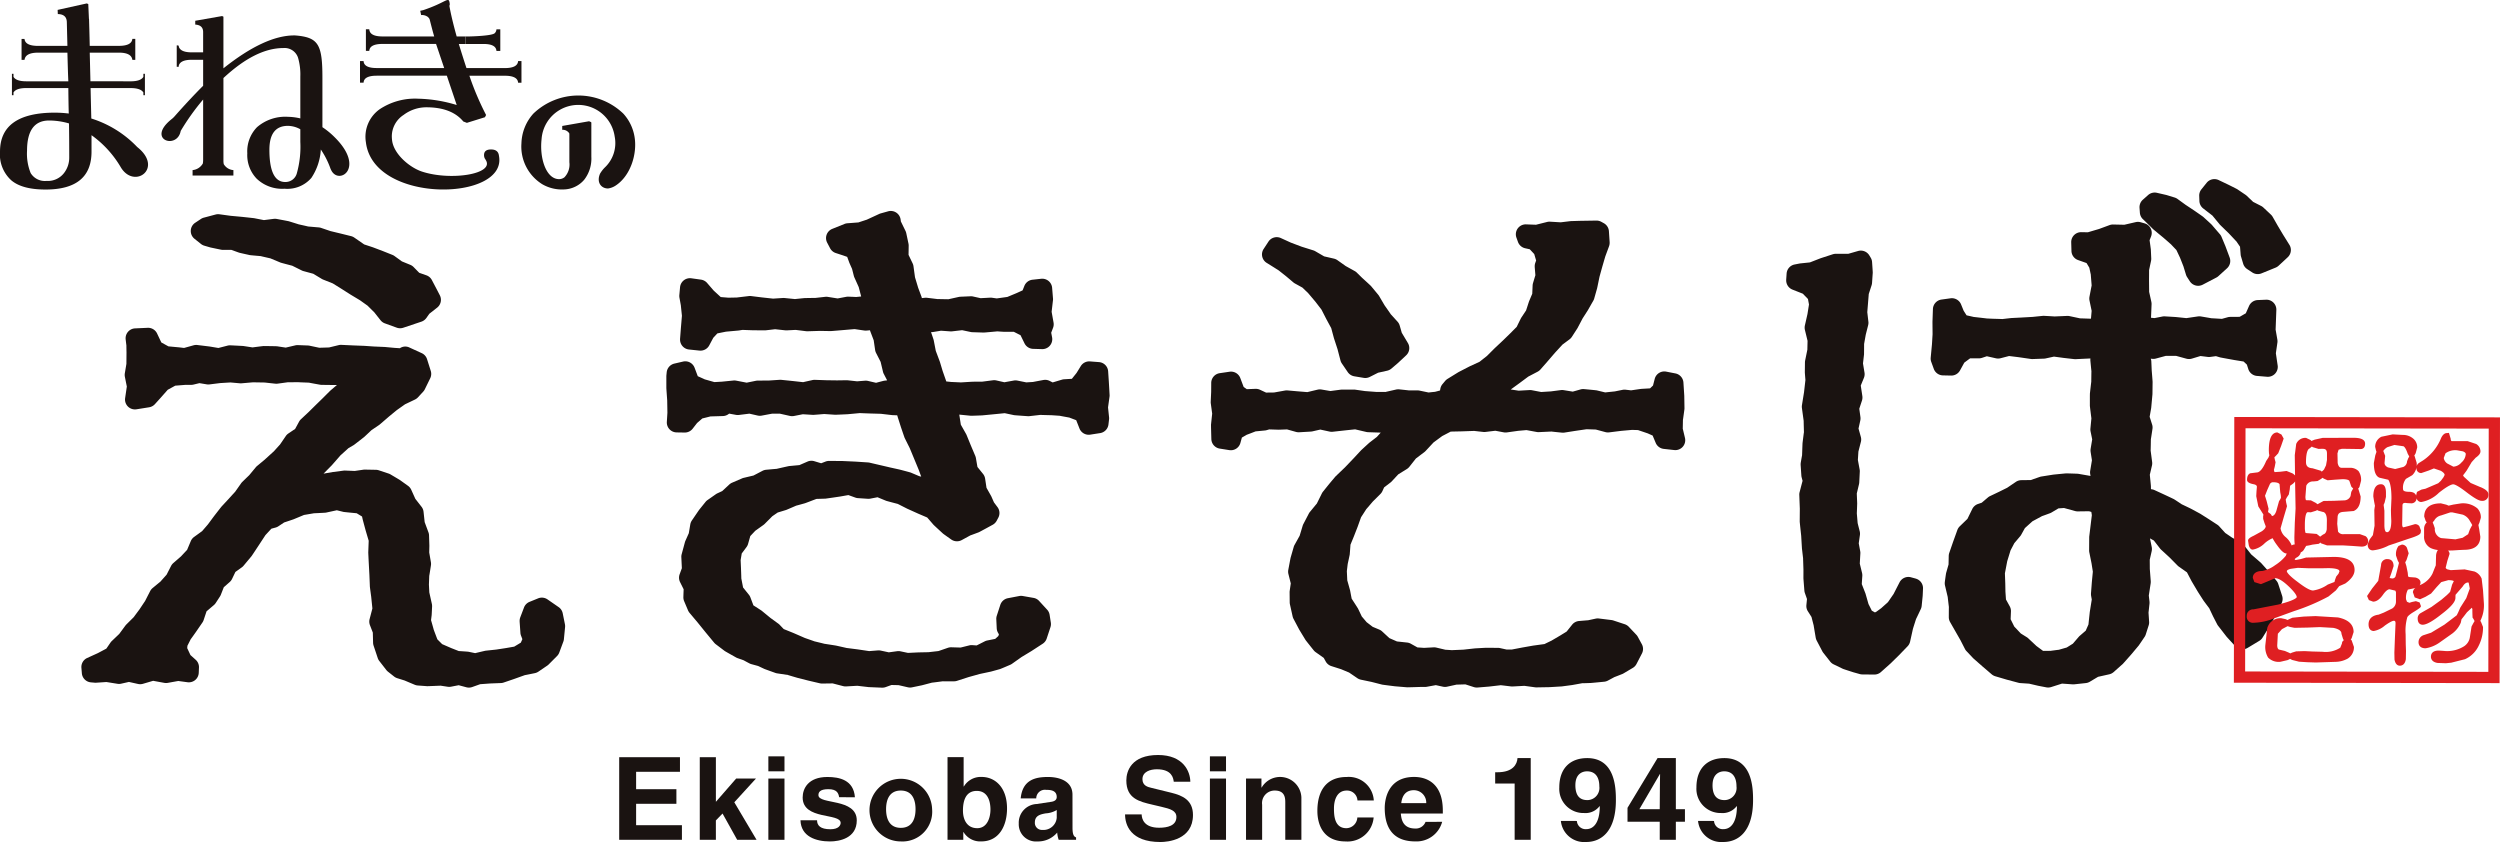 <svg xmlns="http://www.w3.org/2000/svg" width="400" height="134.72" viewBox="0 0 400 134.72"><g transform="translate(-111.814 -258.156)"><g transform="translate(124.839 286.813)"><g transform="translate(0 0)"><path d="M141.807,294.76a1.546,1.546,0,0,0,.542.279l.953.278c.122.03,1.7.357,1.7.357a1.521,1.521,0,0,0,.321.033l1.342,0,1.242.447c.2.056,1.723.391,1.723.391.2.03,1.7.157,1.749.161,0,.011,1.207.283,1.538.358l1.628.679c.184.063,1.484.4,1.866.5.246.121,1.511.751,1.511.751a1.446,1.446,0,0,0,.293.112s1.224.334,1.556.422c.292.178,1.363.823,1.363.823a1.789,1.789,0,0,0,.234.115l1.527.606,1.38.858c-.014-.008,1.458.929,1.458.929.034.023,1.5.9,1.519.912,0,0,.946.676,1.207.86l1.117,1.109c0,.014.957,1.22.957,1.22a1.571,1.571,0,0,0,.7.506l1.894.687a1.6,1.6,0,0,0,1.047.012l2.9-.972a1.591,1.591,0,0,0,.789-.582l.489-.687,1.241-.974a1.588,1.588,0,0,0,.432-1.977l-.465-.9-.808-1.536a1.585,1.585,0,0,0-.883-.762l-1.14-.4c-.314-.319-.9-.92-.9-.92a1.587,1.587,0,0,0-.531-.355l-1.344-.55-1.178-.854a1.579,1.579,0,0,0-.343-.189l-1.528-.61-1.569-.593c-.05-.018-.992-.33-1.415-.469-.3-.209-1.581-1.093-1.581-1.093a1.613,1.613,0,0,0-.518-.235l-1.645-.408c-.011,0-1.632-.395-1.655-.4l-1.5-.51a1.575,1.575,0,0,0-.368-.076l-1.721-.149c0-.012-1.478-.34-1.5-.343,0-.007-1.566-.492-1.566-.492-.182-.045-1.929-.37-1.929-.37a1.587,1.587,0,0,0-.49-.015l-1.571.2c-.372-.072-1.523-.3-1.523-.3-.141-.023-1.95-.217-1.95-.217l-1.854-.171-1.785-.244a1.6,1.6,0,0,0-.624.04l-1.877.5a1.58,1.58,0,0,0-.468.211l-.913.606a1.585,1.585,0,0,0-.707,1.257c0,.023,0,.043,0,.066a1.583,1.583,0,0,0,.6,1.244Z" transform="translate(-122.677 -284.384)" fill="#1a1311"/><path d="M200.926,352.567a1.58,1.58,0,0,0-.651-.99l-1.785-1.236a1.586,1.586,0,0,0-1.5-.165l-1.374.559a1.584,1.584,0,0,0-.885.906l-.6,1.579a1.615,1.615,0,0,0-.1.565c0,.037,0,.072,0,.109l.125,1.79a1.535,1.535,0,0,0,.1.458l.215.563c-.116.259-.147.329-.249.557-.392.236-.793.48-1.057.638l-1.3.226c.028,0-1.617.248-1.617.248h0c-.015,0-1.66.176-1.66.176-.149.026-1.139.263-1.674.39l-1.072-.223c-.169-.023-1.1-.083-1.55-.112-.328-.128-1.207-.475-1.207-.475.036.016-.954-.415-1.452-.631-.22-.222-.522-.523-.765-.766-.166-.435-.574-1.516-.574-1.516,0-.015-.287-1.028-.438-1.555l.1-.807c.011-.129.069-1.384.069-1.384,0-.023,0-.047,0-.072a1.6,1.6,0,0,0-.037-.343s-.355-1.6-.407-1.83c-.01-.215-.061-1.218-.062-1.232s.048-1.379.051-1.423c.011,0,.27-1.67.27-1.67a1.7,1.7,0,0,0,.018-.244,1.607,1.607,0,0,0-.023-.269l-.268-1.552c.005-.237.024-1.072.024-1.072,0-.086-.053-1.666-.053-1.666a1.528,1.528,0,0,0-.1-.5l-.6-1.619c-.034-.314-.178-1.651-.178-1.651a1.586,1.586,0,0,0-.326-.807s-.805-1.035-.991-1.273c-.125-.276-.652-1.445-.652-1.445a1.572,1.572,0,0,0-.524-.637l-1.287-.922c-.116-.077-1.5-.895-1.5-.895a1.528,1.528,0,0,0-.308-.141l-1.568-.522a1.712,1.712,0,0,0-.471-.08l-1.748-.033a1.539,1.539,0,0,0-.262.017l-1.369.2-1.528-.062a1.6,1.6,0,0,0-.268.011l-1.71.221-1.482.259.014-.024,1.3-1.314c.066-.071,1.38-1.571,1.4-1.6.01,0,.974-.876,1.269-1.145l.849-.494c.182-.124,1.653-1.278,1.653-1.278.1-.085.946-.887,1.174-1.1l1.271-.864c.152-.116,1.462-1.259,1.462-1.259s1.329-1.094,1.341-1.1,1.024-.723,1.295-.916l1.593-.761a1.615,1.615,0,0,0,.483-.357l.839-.912a1.509,1.509,0,0,0,.257-.379l.86-1.756a1.591,1.591,0,0,0,.16-.7,1.57,1.57,0,0,0-.074-.478l-.593-1.878a1.585,1.585,0,0,0-.854-.964l-2.066-.946a1.534,1.534,0,0,0-1.427.159l-.842-.053-1.558-.145-1.846-.081c.033,0-1.442-.1-1.442-.1l-1.763-.068-1.9-.089a1.482,1.482,0,0,0-.448.043l-1.536.372c-.244.009-1.279.039-1.561.047-.3-.061-1.55-.328-1.55-.328a1.518,1.518,0,0,0-.269-.034l-1.6-.061a1.573,1.573,0,0,0-.426.042l-1.521.357-1.391-.212c-.224-.019-2.132-.04-2.132-.04-.18.011-1.326.159-1.79.22l-1.463-.224c-.164-.016-2.057-.109-2.057-.109a1.549,1.549,0,0,0-.473.047l-1.469.378-1.377-.231c-.069-.01-1.977-.242-1.977-.242a1.56,1.56,0,0,0-.619.045l-1.52.422c-.335-.039-.852-.1-.852-.1-.03,0-1.1-.1-1.656-.154l-1.13-.623c-.252-.528-.682-1.439-.682-1.439a1.592,1.592,0,0,0-1.507-.905l-2.012.091a1.588,1.588,0,0,0-1.516,1.586,1.4,1.4,0,0,0,.012.19s.112.938.116.963a.283.283,0,0,0,0,.052c0,.223.016,1.069.016,1.069s-.012,1.493-.015,1.818l-.252,1.5a1.517,1.517,0,0,0-.022.263,1.58,1.58,0,0,0,.03.31s.231,1.162.311,1.553c-.061.412-.271,1.846-.271,1.846a1.5,1.5,0,0,0-.017.229,1.585,1.585,0,0,0,1.839,1.567l2.014-.322a1.583,1.583,0,0,0,.927-.5l.862-.953,1.193-1.349c.291-.159.861-.469,1.2-.656l1.656-.131s.907,0,.907,0a1.493,1.493,0,0,0,.371-.046s.584-.14.937-.227l1.166.193a1.606,1.606,0,0,0,.454.009l1.689-.211s1.352-.083,1.663-.1l1.494.134a1.5,1.5,0,0,0,.28,0s1.811-.157,1.828-.157,1.851.031,1.878.031c0,.007,1.686.186,1.686.186a1.678,1.678,0,0,0,.383-.005l1.653-.226c0,.011,1.7-.008,1.7,0s1.6.066,1.653.068c0,.012,1.762.328,1.762.328a1.739,1.739,0,0,0,.261.025l1.828.023h.624l-.022.022c-.01,0-1,.844-1,.844-.093.085-1.241,1.234-1.241,1.234s-1.151,1.122-1.151,1.122l-1.169,1.155c.03-.031-1.167,1.09-1.167,1.09a1.563,1.563,0,0,0-.311.4s-.41.753-.631,1.16c-.38.258-1.073.723-1.073.723a1.611,1.611,0,0,0-.423.422l-.936,1.371c-.013,0-.963,1.061-.982,1.081-.009,0-1.427,1.293-1.431,1.3s-1.243,1.032-1.243,1.032a1.627,1.627,0,0,0-.207.206l-1.062,1.283c-.011,0-1.1,1.064-1.1,1.064a1.648,1.648,0,0,0-.189.225s-.949,1.35-.968,1.374c-.013,0-1.024,1.118-1.024,1.118.016-.016-1.14,1.227-1.14,1.227-.091.107-1.137,1.453-1.137,1.453-.022.028-1.03,1.385-1.04,1.4s-.669.773-.927,1.073l-1.281.93a1.608,1.608,0,0,0-.532.669s-.433,1.03-.588,1.4c-.271.287-.972,1.036-.983,1.048s-1.216,1.057-1.216,1.057a1.592,1.592,0,0,0-.368.469l-.717,1.4c-.209.234-.989,1.107-1.013,1.134-.018,0-1.22,1-1.22,1a1.558,1.558,0,0,0-.4.5s-.8,1.556-.806,1.58c-.011,0-.89,1.327-.89,1.327.039-.056-.745,1-.93,1.253l-1.182,1.174a2.038,2.038,0,0,0-.159.186s-.832,1.129-.97,1.317c-.17.164-1.2,1.147-1.2,1.147a1.744,1.744,0,0,0-.212.25l-.656.957c-.437.232-1.354.72-1.36.722l-1.707.776a1.592,1.592,0,0,0-.923,1.576l.072.872a1.59,1.59,0,0,0,1.442,1.453l.626.055a1.346,1.346,0,0,0,.245,0s1.325-.087,1.616-.108c.294.048,1.764.283,1.764.283a1.55,1.55,0,0,0,.6-.018s.815-.185,1.239-.28l1.451.325a1.589,1.589,0,0,0,.794-.025s1.142-.335,1.626-.479l1.787.328a1.622,1.622,0,0,0,.566,0s1.289-.235,1.666-.3l1.481.2a1.587,1.587,0,0,0,1.8-1.507s.037-.882.037-.906a1.592,1.592,0,0,0-.525-1.18s-.551-.494-.842-.757l-.517-1.106c.016-.18.022-.229.034-.38.17-.337.517-1.021.532-1.053.016,0,.85-1.185.85-1.185l1.013-1.474a1.573,1.573,0,0,0,.2-.4l.466-1.4,1.175-1a1.592,1.592,0,0,0,.3-.343l.669-1.029a1.55,1.55,0,0,0,.148-.288l.467-1.193.944-.831a1.6,1.6,0,0,0,.382-.506s.334-.694.532-1.11l1.018-.73a1.527,1.527,0,0,0,.293-.273l1.271-1.523c.107-.143,1.2-1.806,1.2-1.806s.837-1.278,1.023-1.56c.118-.126.615-.666.951-1.029l.664-.178a1.628,1.628,0,0,0,.474-.217l.9-.6c.315-.1,1.493-.5,1.493-.5.091-.035,1.3-.54,1.687-.7l1.612-.273c0,.009,1.733-.084,1.733-.084a1.437,1.437,0,0,0,.254-.037l1.655-.359,1.063.264c.174.03,1.469.154,2.116.216l.858.525c.046.228.1.469.1.469.021.09.47,1.749.47,1.749.008.027.343,1.164.491,1.659-.016.4-.069,1.859-.069,1.859,0,.137.067,1.481.067,1.481s.117,2.174.117,2.174c0-.017.074,1.836.074,1.836.013.151.209,1.592.209,1.592h0c0,.009.136,1.318.193,1.888-.108.411-.445,1.7-.445,1.7a1.589,1.589,0,0,0-.052.4,1.614,1.614,0,0,0,.107.572s.325.84.459,1.188c.012.4.043,1.631.043,1.631a1.6,1.6,0,0,0,.082.461l.66,1.98a1.558,1.558,0,0,0,.252.471l1.118,1.44a1.723,1.723,0,0,0,.268.271l.976.772a1.593,1.593,0,0,0,.51.271l1.2.377c0,.008,1.589.672,1.589.672a1.607,1.607,0,0,0,.5.12l1.509.111c.164,0,1.753-.066,2.14-.082l1.145.173a1.7,1.7,0,0,0,.537-.012s.786-.153,1.213-.233l1.216.325a1.573,1.573,0,0,0,.947-.036l1.27-.453c.334-.023,1.6-.116,1.6-.116l1.709-.066a1.545,1.545,0,0,0,.45-.083l1.6-.545,1.793-.642c.009.01,1.6-.318,1.6-.318a1.588,1.588,0,0,0,.57-.242l1.409-.959a1.531,1.531,0,0,0,.233-.193l1.333-1.338a1.576,1.576,0,0,0,.364-.568l.645-1.737a1.465,1.465,0,0,0,.091-.394l.189-1.921a1.573,1.573,0,0,0-.023-.471Z" transform="translate(-123.916 -283.095)" fill="#1a1311"/><path d="M281.562,315.181a1.587,1.587,0,0,0-1.465-1.48l-1.443-.111a1.589,1.589,0,0,0-1.472.751s-.675,1.1-.688,1.116c-.006,0-.4.5-.735.916l-1.225.073a1.622,1.622,0,0,0-.359.063l-1.491.444-.49-.246a1.587,1.587,0,0,0-1.006-.142s-1.674.316-1.708.322c0-.008-.716.04-1.011.059l-1.415-.286a1.632,1.632,0,0,0-.6-.007s-1.065.195-1.5.273l-1.261-.289a1.59,1.59,0,0,0-.557-.029l-1.792.23c0-.011-1.437,0-1.437,0-.089,0-1.889.112-1.923.113,0-.005-1.514-.072-1.525-.072s-.385-.041-.793-.082c-.019-.053-.586-1.676-.588-1.681s-.431-1.435-.431-1.435c-.03-.092-.547-1.467-.665-1.783-.044-.225-.334-1.72-.334-1.72-.033-.128-.25-.763-.426-1.278a1.6,1.6,0,0,0,.32-.013l1.277-.209,1.484.106a1.806,1.806,0,0,0,.295-.005l1.6-.185,1.355.287a1.563,1.563,0,0,0,.279.035l1.826.058c.192-.006,2.107-.184,2.2-.193,0,.013.947.067.947.067.073,0,1.133,0,1.654,0l1.085.55c.249.511.63,1.29.63,1.29a1.585,1.585,0,0,0,1.382.893l1.43.042a1.587,1.587,0,0,0,1.633-1.589,1.547,1.547,0,0,0-.028-.3s-.074-.392-.141-.735l.3-.794a1.568,1.568,0,0,0,.1-.56,1.648,1.648,0,0,0-.025-.28s-.242-1.352-.306-1.711c.042-.366.212-1.825.212-1.825a1.485,1.485,0,0,0,.011-.184c0-.043,0-.086-.005-.128l-.138-1.7a1.589,1.589,0,0,0-1.755-1.45l-1.385.152a1.585,1.585,0,0,0-1.3.988s-.145.361-.287.716c-.451.207-.962.438-.962.438.041-.016-1.065.442-1.476.613l-1.692.236-.768-.108a1.6,1.6,0,0,0-.3-.012l-1.519.082-1.187-.264a1.547,1.547,0,0,0-.417-.039l-1.629.071a1.627,1.627,0,0,0-.278.038l-1.644.365c-.31,0-1.791-.033-1.809-.033,0-.005-1.613-.2-1.613-.2a1.536,1.536,0,0,0-.361,0l-.461.049a1.569,1.569,0,0,0-.041-.171l-.556-1.494c0-.012-.407-1.357-.5-1.659-.03-.215-.243-1.768-.243-1.768a1.582,1.582,0,0,0-.141-.469l-.649-1.354c.006-.474.021-1.471.021-1.479a1.624,1.624,0,0,0-.034-.329l-.352-1.66a1.633,1.633,0,0,0-.126-.368s-.568-1.163-.738-1.513l-.039-.295a1.587,1.587,0,0,0-2-1.324l-1.193.333a1.63,1.63,0,0,0-.24.089l-1.992.92c-.006,0-.944.307-1.331.435l-1.764.135a1.552,1.552,0,0,0-.474.111l-1.946.786a1.588,1.588,0,0,0-.811,2.211l.463.883a1.585,1.585,0,0,0,.913.772l1.189.388.636.224.341.934c.038.093.352.8.438.986.054.211.282,1.115.282,1.115a1.543,1.543,0,0,0,.092.26l.693,1.543c.051.195.311,1.189.392,1.5l-.838.085c0-.012-1.213-.056-1.213-.056a1.686,1.686,0,0,0-.353.027s-.984.188-1.361.258c-.4-.061-1.559-.248-1.559-.248a1.575,1.575,0,0,0-.427-.011l-1.58.176c0-.006-1.669.023-1.669.023-.115.005-1.23.122-1.6.159l-1.688-.17a1.5,1.5,0,0,0-.26,0l-1.548.1c-.236-.025-1.77-.193-1.77-.193l-1.733-.215a1.584,1.584,0,0,0-.384,0l-1.964.235c0-.006-1.282.023-1.3.023,0,0-.7-.06-1.223-.1-.434-.4-1.1-1.012-1.113-1.024s-1.069-1.233-1.069-1.233a1.6,1.6,0,0,0-.976-.531l-1.551-.217a1.591,1.591,0,0,0-1.8,1.427l-.115,1.255a1.608,1.608,0,0,0,.019.43l.222,1.216,0-.005c0,.034.136,1.32.173,1.679-.021.259-.161,1.907-.161,1.907s-.137,1.784-.137,1.784a1.207,1.207,0,0,0,0,.124,1.59,1.59,0,0,0,1.422,1.578l1.679.175a1.59,1.59,0,0,0,1.567-.833s.5-.942.649-1.217c.141-.154.375-.4.652-.7.54-.111,1.38-.278,1.394-.28s2-.181,2-.181c.08-.01.434-.068.618-.1l1.637.059,1.978.016c.17-.01,1.217-.137,1.609-.184l1.614.175a1.822,1.822,0,0,0,.252.008l1.423-.074,1.654.206a1.542,1.542,0,0,0,.243.013l1.992-.06,1.724.031c.164-.006,2.171-.178,2.171-.178s1.357-.116,1.655-.14l1.526.224a1.751,1.751,0,0,0,.367.011s.334-.029.564-.047a1.438,1.438,0,0,0,.062.209l.53,1.391c.04.278.226,1.545.226,1.545a1.59,1.59,0,0,0,.158.492s.587,1.146.724,1.417c.071.3.375,1.573.375,1.573a1.553,1.553,0,0,0,.137.368l.53,1.017-.479.06c-.144.029-.844.212-1.294.333l-1.289-.3a1.562,1.562,0,0,0-.48-.038l-1.275.1c-.241-.028-1.523-.167-1.523-.167-.2-.008-1.663.017-1.664.017l-1.668-.022-1.891-.065a1.566,1.566,0,0,0-.4.04s-1.11.248-1.485.334c-.4-.046-1.7-.19-1.7-.19l-1.816-.186a1.716,1.716,0,0,0-.268,0l-1.675.112c.093,0-1.8.012-1.8.012a1.589,1.589,0,0,0-.3.031l-1.467.3-1.675-.323a1.55,1.55,0,0,0-.457-.019l-1.867.185h0c-.018,0-.76.042-1.171.065-.373-.107-1.527-.435-1.554-.442,0-.008-.607-.282-1.1-.5-.219-.583-.512-1.356-.512-1.356a1.587,1.587,0,0,0-1.844-.985l-1.394.324a1.592,1.592,0,0,0-1.222,1.393l-.056.571c0,.052,0,.258,0,.521,0,.575,0,1.412,0,1.412,0,.1.138,2.012.138,2.016,0,.1.032,1.919.032,1.942l-.091,1.472a1.59,1.59,0,0,0,1.559,1.683l1.289.02a1.59,1.59,0,0,0,1.281-.615l.707-.909.843-.732c.42-.1,1.09-.269,1.3-.323l1.994-.059a1.586,1.586,0,0,0,.924-.334s.056-.044.07-.054l1.1.2a1.592,1.592,0,0,0,.48.012l1.659-.207,1.316.3a1.587,1.587,0,0,0,.649.015s1.419-.267,1.659-.31c.208,0,.988,0,1.24-.006l1.62.364a1.577,1.577,0,0,0,.658.009s1.1-.217,1.406-.277l1.631.1c.2,0,1.481-.11,1.782-.137l1.776.118c.18,0,1.933-.082,1.933-.082.072,0,1.978-.184,2.025-.187,0,.012,1.648.067,1.648.067s1.7.048,1.72.051c0,0,1.808.211,1.808.211.057,0,.407.015.782.028l.1.344c.008.027.507,1.587.507,1.587.009.029.547,1.6.547,1.6.084.2.841,1.7.847,1.714s.612,1.478.612,1.478l.828,2c-.013-.036.224.61.4,1.089l-.313-.074c-.209-.087-1.37-.579-1.37-.579-.221-.074-1.779-.48-1.779-.48-.058-.014-1.639-.362-1.639-.362.024,0-1.553-.365-1.553-.365s-1.594-.372-1.594-.372a1.5,1.5,0,0,0-.256-.039l-2.036-.133-2.077-.095c-.064,0-2.12-.015-2.12-.015a1.574,1.574,0,0,0-.582.108l-.691.267-1.094-.33a1.581,1.581,0,0,0-1.093.063s-.958.415-1.289.561l-1.653.154c-.2.034-1.966.438-2.015.45,0-.012-1.661.142-1.661.142a1.624,1.624,0,0,0-.586.173l-1.439.751c-.306.07-1.55.366-1.55.366a1.458,1.458,0,0,0-.266.087l-1.621.7a1.616,1.616,0,0,0-.45.3l-1.111,1.031-.785.366a1.726,1.726,0,0,0-.24.14l-1.328.931a1.632,1.632,0,0,0-.326.306l-1,1.241c-.076.1-1.181,1.726-1.181,1.726a1.62,1.62,0,0,0-.252.63s-.184,1.091-.235,1.4c-.124.276-.545,1.223-.545,1.223a1.726,1.726,0,0,0-.081.231l-.518,1.915a1.569,1.569,0,0,0-.055.413c0,.025.065,1.361.086,1.819l-.357.981a1.636,1.636,0,0,0-.094.541,1.589,1.589,0,0,0,.168.711s.359.72.569,1.138c-.018.458-.044,1.271-.044,1.29a1.6,1.6,0,0,0,.124.619l.622,1.472a1.655,1.655,0,0,0,.247.4l1.3,1.547c-.018-.024,1.251,1.548,1.251,1.548s1.378,1.667,1.378,1.667a1.7,1.7,0,0,0,.266.254l1.431,1.084c.183.119,1.806,1.027,1.806,1.027a1.35,1.35,0,0,0,.249.112s.936.331.988.35c0,.014.9.486.9.486a1.655,1.655,0,0,0,.324.127s.857.235,1.07.292l1.011.475c.141.059,1.741.631,1.741.631a1.518,1.518,0,0,0,.3.076l1.707.256c0,.012,1.5.448,1.5.448l1.8.459c.032.009,1.826.426,1.826.426a1.561,1.561,0,0,0,.381.04l1.668-.023,1.659.431a1.634,1.634,0,0,0,.489.05s1.567-.088,1.8-.1c.236.03,1.817.212,1.817.212.115.007,2.106.089,2.106.089a1.639,1.639,0,0,0,.6-.089s.608-.221.941-.339c.344.007.936.021,1.144.028l1.465.338a1.536,1.536,0,0,0,.682.009l1.572-.326c.082-.019,1.566-.412,1.609-.424.005.011,1.694-.213,1.739-.219,0,.014,1.79.005,1.79.005a1.551,1.551,0,0,0,.48-.077l1.855-.6s1.794-.5,1.794-.5l0,0c.013,0,1.791-.381,1.791-.381.1-.024,1.444-.4,1.444-.4.2-.069,1.63-.685,1.63-.685a1.618,1.618,0,0,0,.291-.164l1.518-1.075c.005,0,1.6-.967,1.6-.967.042-.026,1.787-1.163,1.787-1.163a1.583,1.583,0,0,0,.64-.833l.6-1.813a1.615,1.615,0,0,0,.079-.5,1.642,1.642,0,0,0-.018-.243l-.193-1.233a1.582,1.582,0,0,0-.4-.829l-1.28-1.394a1.568,1.568,0,0,0-.891-.49l-1.71-.3a1.572,1.572,0,0,0-.576,0l-1.822.35a1.59,1.59,0,0,0-1.212,1.069l-.566,1.745a1.59,1.59,0,0,0-.078.491c0,.025.07,1.508.07,1.508a1.572,1.572,0,0,0,.2.7s.087.155.152.268c-.046.136-.054.16-.092.271-.194.178-.292.269-.5.454-.483.1-1.279.259-1.279.259a1.67,1.67,0,0,0-.4.14l-1.292.653-.685-.049a1.519,1.519,0,0,0-.5.043l-1.381.344c-.334-.008-1.479-.043-1.479-.043a1.634,1.634,0,0,0-.563.086l-1.5.517c-.279.032-1.556.178-1.57.181s-1.655.035-1.655.035l-1.656.079-1.187-.251a1.562,1.562,0,0,0-.544-.021l-1.334.182c-.37-.081-1.29-.278-1.29-.278a1.649,1.649,0,0,0-.459-.03l-1.391.11-1.72-.257c-.033-.006-1.873-.241-1.9-.243,0-.006-1.672-.379-1.672-.379-.1-.018-1.867-.294-1.888-.295,0-.006-1.571-.387-1.6-.394,0-.009-1.5-.527-1.511-.533s-1.783-.777-1.783-.777c-.028-.013-1.065-.433-1.6-.648l-.656-.686a1.432,1.432,0,0,0-.213-.184l-1.265-.92-1.391-1.143c-.1-.075-.834-.545-1.325-.857-.192-.512-.478-1.269-.478-1.269a1.553,1.553,0,0,0-.247-.435l-.93-1.158c-.093-.478-.275-1.426-.281-1.455a.213.213,0,0,0,0-.045c0-.278-.057-1.694-.057-1.694s-.04-.93-.052-1.185c.033-.194.114-.68.176-1.062l.763-1.023a1.582,1.582,0,0,0,.255-.519l.35-1.244.8-.848c.211-.148,1.312-.937,1.312-.937a1.735,1.735,0,0,0,.2-.171s1.035-1.04,1.212-1.218l.863-.593c.34-.1,1.346-.409,1.346-.409.167-.062,1.583-.678,1.637-.7.01.01,1.384-.377,1.384-.377.11-.034,1.323-.5,1.831-.691l1.434-.043c.186-.016,2.3-.331,2.3-.331.026,0,.858-.151,1.377-.24l1.108.4a1.51,1.51,0,0,0,.429.088l1.571.105a1.651,1.651,0,0,0,.406-.025l1.15-.222c.5.21,1.377.569,1.377.569.179.059,1.475.4,1.866.5l1.506.764c.07.033,1.755.791,1.755.791l1.442.616c.313.36,1.015,1.171,1.015,1.171.123.126,1.508,1.4,1.508,1.4.164.132,1.329.951,1.329.951a1.592,1.592,0,0,0,1.674.093l1.384-.755c.011.009,1.356-.5,1.356-.5.208-.095,2.221-1.2,2.221-1.2a1.588,1.588,0,0,0,.636-.647l.255-.481a1.586,1.586,0,0,0-.131-1.694s-.413-.553-.565-.758l-.425-.965c-.056-.11-.523-.932-.767-1.358-.062-.41-.222-1.475-.222-1.475a1.6,1.6,0,0,0-.335-.759s-.582-.721-.893-1.109l-.243-1.412a1.685,1.685,0,0,0-.1-.346l-.716-1.692c.007.014-.7-1.713-.7-1.713-.069-.141-.631-1.123-.9-1.6-.062-.412-.238-1.549-.248-1.613l1.841.184c.223.007,1.807-.058,1.807-.058.093-.006,3.12-.3,3.624-.353l1.5.316c.217.029,2.169.162,2.169.162a1.722,1.722,0,0,0,.288-.005l1.752-.2c0,.012,1.77.052,1.779.052s1.3.088,1.326.091c0,.008,1.181.223,1.522.285.144.056.6.229,1.1.418.233.587.523,1.328.523,1.328a1.59,1.59,0,0,0,1.722.986l1.583-.247a1.588,1.588,0,0,0,1.334-1.387l.094-.8a1.676,1.676,0,0,0,.011-.181c0-.056,0-.11-.009-.164,0,0-.132-1.275-.165-1.579.043-.309.239-1.723.239-1.723a1.839,1.839,0,0,0,.014-.216c0-.031-.122-2.127-.122-2.127s-.111-1.684-.111-1.684" transform="translate(-117.283 -284.421)" fill="#1a1311"/><path d="M300.151,297.512l1.175.734.8.508c0,.009,1.145.907,1.147.911l1.163.981a1.5,1.5,0,0,0,.255.176l1.2.662c.224.217.931.9.941.911s1.115,1.322,1.122,1.328.777,1.011.991,1.29l.765,1.5c.016.031.592,1.092.791,1.459l.423,1.575c.024.08.594,1.821.594,1.821-.028-.09.457,1.76.457,1.76a1.584,1.584,0,0,0,.224.494l.942,1.382a1.6,1.6,0,0,0,1.053.671l1.5.25a1.6,1.6,0,0,0,.975-.15l1.331-.673,1.444-.321a1.628,1.628,0,0,0,.689-.342l1.054-.9,1.3-1.218a1.588,1.588,0,0,0,.277-1.973s-.8-1.341-.975-1.63c-.081-.29-.334-1.161-.334-1.161a1.568,1.568,0,0,0-.355-.633l-1.072-1.176c0-.019-.972-1.4-.983-1.414s-.887-1.51-.887-1.51a1.522,1.522,0,0,0-.142-.2l-1.148-1.385c-.154-.163-1.439-1.329-1.439-1.329l-.836-.823a1.546,1.546,0,0,0-.341-.254s-1.442-.8-1.462-.814c0-.007-1.3-.924-1.3-.924a1.622,1.622,0,0,0-.554-.247s-1.22-.283-1.573-.363l-1.412-.82a1.545,1.545,0,0,0-.321-.142s-1.826-.573-1.831-.573-1.74-.657-1.752-.661-1.614-.735-1.614-.735a1.589,1.589,0,0,0-1.984.579l-.77,1.176a1.59,1.59,0,0,0,.488,2.215" transform="translate(-110.528 -284.124)" fill="#1a1311"/><path d="M367.325,324.277c.007-.308.028-1.426.028-1.448.011,0,.232-1.641.232-1.641a1.56,1.56,0,0,0,.015-.212c0-.009-.032-1.991-.032-1.991-.005-.075-.136-2.125-.136-2.125a1.592,1.592,0,0,0-1.281-1.457l-1.47-.287a1.588,1.588,0,0,0-1.843,1.164s-.159.621-.273,1.061c-.186.177-.258.249-.471.451l-1.424.084c-.11.013-1.185.17-1.612.233l-.872-.1a1.647,1.647,0,0,0-.493.021s-1.215.246-1.231.249-1.04.108-1.549.164l-1.338-.325c-.228-.039-2.04-.206-2.04-.206a1.6,1.6,0,0,0-.575.055l-1.233.349-1.451-.237a1.565,1.565,0,0,0-.459-.008l-1.613.21c.087-.008-1.086.067-1.533.094l-1.48-.284a1.6,1.6,0,0,0-.386-.026l-1.734.1c-.213-.034-.883-.135-1.266-.193l1.415-1.029c.013-.009,1.132-.842,1.386-1.032l1.5-.786a1.6,1.6,0,0,0,.456-.36l1.174-1.34c.01-.011,1.128-1.312,1.13-1.313l1.223-1.331c.2-.148,1.11-.823,1.11-.823a1.588,1.588,0,0,0,.386-.413l.886-1.369c.072-.126.819-1.552.831-1.576,0,0,.827-1.289.827-1.289.038-.065.876-1.533.876-1.533a1.5,1.5,0,0,0,.152-.355l.468-1.653c.026-.111.372-1.793.374-1.806s.439-1.591.439-1.591c-.007.024.485-1.666.49-1.68l.6-1.627a1.625,1.625,0,0,0,.1-.549c0-.034,0-.07,0-.1l-.117-1.766a1.591,1.591,0,0,0-.812-1.282l-.4-.222a1.622,1.622,0,0,0-.8-.2l-2.617.042-1.45.043c-.123.01-1.3.153-1.633.193l-1.707-.1a1.609,1.609,0,0,0-.477.045l-1.769.443-1.579-.059a1.585,1.585,0,0,0-1.648,1.587,1.611,1.611,0,0,0,.095.538l.245.685a1.586,1.586,0,0,0,1.153,1.013l.733.161c.275.295.5.528.719.773.094.319.184.626.3,1.024-.066.189-.137.386-.137.386a1.6,1.6,0,0,0-.089.527c0,.043,0,.085,0,.128l.108,1.315c-.116.38-.376,1.247-.376,1.247a1.652,1.652,0,0,0-.067.388s-.04.941-.058,1.33l-.511,1.21c-.036.1-.341,1.046-.476,1.459l-.779,1.172c-.081.142-.509,1.019-.719,1.452-.265.266-1.005,1.015-1.006,1.015l-1.209,1.179c.021-.021-1.251,1.171-1.251,1.171-.034.032-1.276,1.269-1.3,1.3-.009,0-.853.667-1.172.922l-1.565.723c-.064.031-1.781.918-1.781.918-.1.058-1.787,1.1-1.787,1.1a1.6,1.6,0,0,0-.382.329l-.418.5a1.593,1.593,0,0,0-.348.735s-.029.166-.054.294c-.355.094-.79.209-.819.215-.008-.009-.682.068-1.014.105-.365-.078-1.432-.3-1.432-.3a1.584,1.584,0,0,0-.328-.036l-1.409,0c0-.007-1.516-.167-1.516-.167a1.6,1.6,0,0,0-.517.03l-1.7.388-1.485-.009s-1.764-.132-1.778-.134l-1.619-.233c-.238-.016-2.169,0-2.17,0-.159.013-1.264.161-1.745.227l-1.423-.242a1.58,1.58,0,0,0-.635.021s-1.261.3-1.634.393l-1.508-.124-1.657-.145a1.591,1.591,0,0,0-.417.018l-1.744.312-1.284.015-.977-.455a1.6,1.6,0,0,0-.733-.144s-.814.03-1.367.054c-.224-.155-.3-.208-.507-.356-.2-.525-.538-1.427-.538-1.427a1.589,1.589,0,0,0-1.718-1.009l-1.575.231a1.589,1.589,0,0,0-1.358,1.559s-.01,1.43-.01,1.435-.072,1.594-.072,1.594V320a1.529,1.529,0,0,0,.014.212s.179,1.317.22,1.623c-.033.311-.187,1.768-.187,1.768v.06c0,.4.055,2.247.055,2.247a1.589,1.589,0,0,0,1.336,1.52l1.53.243a1.587,1.587,0,0,0,1.781-1.145s.123-.441.238-.862c.383-.219.771-.444.79-.456.01.008.984-.37,1.4-.534l1.484-.143a1.388,1.388,0,0,0,.295-.055l.4-.118c.372.013,1.541.048,1.541.048l1.314-.048,1.428.4a1.618,1.618,0,0,0,.518.056l1.861-.107a1.763,1.763,0,0,0,.262-.036s.835-.192,1.258-.286c.454.1,1.483.322,1.483.322a1.6,1.6,0,0,0,.51.026l2.027-.224c-.007,0,1.047-.108,1.548-.161l1.765.414a1.871,1.871,0,0,0,.307.042l1.858.063c.057,0,.116,0,.174-.005-.281.314-.522.588-.627.7-.2.153-1.172.9-1.172.9-.11.092-1.314,1.2-1.314,1.2-.087.089-1.211,1.3-1.211,1.3l-1.417,1.484c.048-.047-1.473,1.409-1.473,1.409-.118.128-1.015,1.2-1.015,1.2-.022.025-1.019,1.267-1.019,1.267a1.552,1.552,0,0,0-.185.292s-.66,1.332-.792,1.6c-.193.232-1.111,1.347-1.111,1.347a1.538,1.538,0,0,0-.182.274l-.867,1.665a1.6,1.6,0,0,0-.113.276s-.4,1.336-.484,1.6l-.81,1.457a1.468,1.468,0,0,0-.139.335l-.5,1.736c-.035.148-.365,1.919-.365,1.919a1.57,1.57,0,0,0-.028.292,1.61,1.61,0,0,0,.048.386s.271,1.077.377,1.5c-.058.39-.174,1.192-.174,1.192a1.648,1.648,0,0,0-.015.23c0,.005.017,1.612.017,1.612a1.613,1.613,0,0,0,.039.327l.425,1.906a1.576,1.576,0,0,0,.146.4l.9,1.7c.047.085,1.023,1.686,1.023,1.686.117.166,1.3,1.644,1.3,1.644a1.543,1.543,0,0,0,.319.3l1.295.919c.144.261.312.568.312.568a1.58,1.58,0,0,0,.906.744s1.57.5,1.583.507.921.386,1.252.523l1.319.9a1.62,1.62,0,0,0,.566.242l1.718.36,1.687.432c.2.036,2.035.265,2.035.265.063.006,1.96.164,1.96.164.181.005,2.127-.057,2.127-.057h.723a1.7,1.7,0,0,0,.284-.024l1.46-.267c.382.085,1.126.248,1.126.248a1.551,1.551,0,0,0,.682,0l1.5-.328,1.424-.041,1.338.431a1.574,1.574,0,0,0,.617.071l1.82-.149c.046-.005,1.458-.168,1.891-.22.3.034,1.629.194,1.629.194a1.8,1.8,0,0,0,.276.008l1.873-.1,1.7.233a1.645,1.645,0,0,0,.242.014L346,365.6l1.977-.118c.115-.013,1.623-.216,1.623-.216.073-.009,1.57-.283,1.635-.295,0,.014,1.4-.04,1.4-.04.1-.005,2.108-.2,2.108-.2a1.577,1.577,0,0,0,.6-.18s1.023-.548,1.047-.563c.009.006,1.251-.487,1.251-.487a1.581,1.581,0,0,0,.225-.112l1.459-.866a1.572,1.572,0,0,0,.6-.634l.867-1.674a1.59,1.59,0,0,0-.015-1.49l-.641-1.175a1.5,1.5,0,0,0-.24-.332l-1.2-1.27a1.583,1.583,0,0,0-.661-.419l-1.818-.6a1.765,1.765,0,0,0-.3-.067l-2-.247a1.6,1.6,0,0,0-.531.023s-1.179.254-1.208.263c-.007-.01-1.456.116-1.456.116a1.588,1.588,0,0,0-1.1.591s-.629.79-.871,1.091c-.313.193-1.046.648-1.046.648.029-.018-1.343.789-1.36.8,0,0-.756.365-1.145.557l-1.828.25-1.747.309-1.654.318c-.193,0-.621,0-.829,0-.252-.053-1.058-.233-1.058-.233a1.588,1.588,0,0,0-.336-.037l-1.949-.009c-.095,0-1.691.092-1.691.092-.087.007-1.874.206-1.887.206s-1.832.078-1.875.08c0-.006-.79-.055-1-.066-.22-.055-1.438-.342-1.438-.342a1.6,1.6,0,0,0-.451-.041l-1.565.084c0-.009-.622-.046-1.015-.072l-1.056-.589a1.6,1.6,0,0,0-.6-.193l-1.623-.174c-.282-.123-.91-.4-1.21-.531l-1.157-1.069a1.6,1.6,0,0,0-.466-.3s-.775-.325-1.047-.437c-.219-.167-.786-.6-.973-.745l-.778-.918c-.132-.28-.592-1.242-.592-1.242-.076-.137-.713-1.121-1.024-1.6-.078-.4-.252-1.319-.252-1.319-.027-.113-.341-1.222-.452-1.612-.012-.271-.058-1.267-.068-1.468.025-.211.138-1.159.141-1.176.005,0,.315-1.456.315-1.456.02-.165.09-1.138.124-1.608.141-.341.535-1.3.535-1.3l.619-1.586c.013-.035.4-1.12.537-1.5.158-.245.83-1.283.844-1.309.013,0,1.033-1.2,1.046-1.217.005,0,1.213-1.205,1.213-1.205a1.588,1.588,0,0,0,.322-.466s.143-.31.268-.586l1.023-.784a1.66,1.66,0,0,0,.2-.182s.815-.876,1.04-1.119c.281-.175,1.37-.849,1.37-.849a1.668,1.668,0,0,0,.408-.364s.848-1.075,1.048-1.327l1.365-1.033a1.67,1.67,0,0,0,.2-.185s1.075-1.155,1.247-1.343c.19-.141,1.233-.908,1.394-1.028.155-.081.96-.5,1.362-.711l.552-.014,1.25-.026c.025,0,1.921-.068,1.985-.069,0,.012,1.413.162,1.413.162a1.432,1.432,0,0,0,.36,0l1.58-.19,1.335.253a1.652,1.652,0,0,0,.516.012l1.8-.252h0c.014,0,.911-.081,1.326-.118.331.063,1.627.3,1.627.3a1.488,1.488,0,0,0,.36.025s1.993-.093,2.029-.093c0,.014,1.662.177,1.662.177a1.5,1.5,0,0,0,.4-.01l1.734-.273,1.791-.262c.212.005,1.223.039,1.494.047l1.529.411a1.641,1.641,0,0,0,.61.042l1.921-.24,1.748-.157c0,.005.634.022.941.03l1.555.527s.414.186.789.352c.216.519.488,1.167.488,1.167a1.588,1.588,0,0,0,1.288.964l1.676.186a1.582,1.582,0,0,0,1.762-1.577,1.5,1.5,0,0,0-.043-.369s-.267-1.127-.34-1.428" transform="translate(-111.109 -284.312)" fill="#1a1311"/><path d="M453.164,295.277s-.971-1.559-.989-1.587-.847-1.42-.847-1.42l-.823-1.441a1.6,1.6,0,0,0-.292-.371l-1.2-1.128a1.58,1.58,0,0,0-.365-.256l-1.277-.652c-.248-.235-1-.953-1-.953a1.676,1.676,0,0,0-.2-.166l-1.331-.9c-.185-.108-1.414-.718-1.414-.718-.019-.011-1.567-.748-1.567-.748a1.59,1.59,0,0,0-1.923.438l-.839,1.045a1.588,1.588,0,0,0-.351,1c0,.018.031.86.031.86a1.582,1.582,0,0,0,.614,1.2s1.239.961,1.473,1.141c.186.23,1.173,1.428,1.173,1.428.12.131,1.451,1.417,1.456,1.422s1.256,1.342,1.256,1.342c0,.016.3.452.527.784.04.471.1,1.248.1,1.248a1.484,1.484,0,0,0,.06.324l.342,1.141a1.584,1.584,0,0,0,.643.868l.815.539a1.59,1.59,0,0,0,1.477.147l2.256-.918a1.637,1.637,0,0,0,.482-.307l1.454-1.35a1.59,1.59,0,0,0,.51-1.164,1.562,1.562,0,0,0-.245-.841" transform="translate(-99.898 -284.782)" fill="#1a1311"/><path d="M430.41,291.031l1.629,1.6c.1.093,1.687,1.4,1.687,1.4-.032-.027,1.17,1.026,1.193,1.044,0,.006.556.592.851.9.157.326.582,1.228.582,1.228s.554,1.406.554,1.406c0,.015.4,1.31.4,1.31a1.58,1.58,0,0,0,.184.394l.427.66a1.589,1.589,0,0,0,2.069.547l2.189-1.144a1.532,1.532,0,0,0,.331-.234l1.365-1.24a1.588,1.588,0,0,0,.42-1.73s-.637-1.709-.641-1.726L443,293.885a1.59,1.59,0,0,0-.266-.435l-1.332-1.547c-.132-.133-1.329-1.226-1.329-1.226-.167-.135-1.5-1.052-1.5-1.052l-1.357-.9c.052.034-1.256-.914-1.256-.914a1.6,1.6,0,0,0-.467-.235l-1.27-.39c-.113-.031-1.573-.365-1.573-.365a1.587,1.587,0,0,0-1.408.363l-.842.748a1.6,1.6,0,0,0-.528,1.3l.057.782a1.606,1.606,0,0,0,.471,1.015" transform="translate(-100.574 -284.629)" fill="#1a1311"/><path d="M454.432,349.053a1.575,1.575,0,0,0-.283-.5s-1.069-1.281-1.078-1.294l-1.374-1.538c-.137-.133-1.3-1.127-1.59-1.379l-1.176-1.493a1.519,1.519,0,0,0-.475-.408s-1.422-.789-1.435-.8-.746-.512-1.061-.725c-.2-.217-.971-1.068-.971-1.068a1.624,1.624,0,0,0-.309-.262l-1.341-.873-1.368-.867c-.1-.057-1.5-.812-1.5-.812-.067-.037-1.441-.694-1.492-.717,0-.014-1.192-.788-1.192-.788-.195-.108-1.654-.786-1.654-.786s-1.477-.682-1.477-.682a1.649,1.649,0,0,0-.386-.122l-.2-.035c0-.2-.008-.494-.008-.494,0-.1-.125-1.292-.174-1.812l.343-1.467a1.55,1.55,0,0,0,.041-.365,1.634,1.634,0,0,0-.012-.206s-.237-1.812-.242-1.846c.014,0,.04-1.762.04-1.81.012,0,.254-1.638.254-1.638a1.484,1.484,0,0,0,.018-.231,1.508,1.508,0,0,0-.078-.482s-.249-.791-.39-1.23c.083-.474.246-1.4.246-1.4.017-.137.2-2.184.2-2.184.008-.122.025-2,.025-2,0-.144-.141-1.83-.141-1.833l-.062-1.431a1.773,1.773,0,0,0-.053-.346s-.026-.088-.03-.1l.262.026a1.525,1.525,0,0,0,.557-.048l1.584-.428,1.625-.005,1.667.456a1.59,1.59,0,0,0,.88-.012l1.37-.415c.4.051,1.161.144,1.161.144a1.493,1.493,0,0,0,.4,0l.916-.122.672.2c.175.041,2.344.432,2.344.432.021,0,.857.14,1.411.228.221.209.326.307.521.493l.23.713a1.586,1.586,0,0,0,1.377,1.095l1.615.136a1.59,1.59,0,0,0,1.723-1.581,1.534,1.534,0,0,0-.019-.231s-.234-1.583-.286-1.951c.052-.356.244-1.692.244-1.692a1.436,1.436,0,0,0,.016-.227,1.555,1.555,0,0,0-.024-.272s-.228-1.32-.276-1.591c.01-.283.116-3.135.116-3.135a1.588,1.588,0,0,0-1.655-1.649l-1.327.058a1.588,1.588,0,0,0-1.384.942s-.306.693-.52,1.174c-.369.214-.665.383-.981.565l-1.516.012a1.645,1.645,0,0,0-.41.058l-.915.255c-.4-.023-1.7-.1-1.721-.1,0-.009-1.627-.283-1.627-.283a1.66,1.66,0,0,0-.494-.006s-1.529.223-1.851.271c-.317-.034-1.679-.175-1.679-.175-.07-.005-1.763-.107-1.763-.107a1.63,1.63,0,0,0-.4.029l-1.261.25-.546-.054c0-.006,0-.07,0-.07.008-.084.089-2.1.089-2.125a1.756,1.756,0,0,0-.036-.344s-.295-1.334-.355-1.6c0-.279-.018-1.846-.018-1.846s.01-1.267.01-1.65c.054-.258.314-1.478.314-1.478a1.756,1.756,0,0,0,.032-.329c0-.025-.066-1.484-.066-1.484-.01-.1-.126-.958-.2-1.483.113-.283.232-.591.232-.591a1.626,1.626,0,0,0,.111-.583,1.566,1.566,0,0,0-.164-.7,1.584,1.584,0,0,0-.991-.824l-.619-.176a1.585,1.585,0,0,0-.79-.019l-1.82.42-1.793-.04a1.616,1.616,0,0,0-.582.1s-1.669.617-1.676.618-1.284.378-1.782.527l-1.053-.018a1.588,1.588,0,0,0-1.615,1.588c0,.015.04,1.423.04,1.423a1.59,1.59,0,0,0,1.056,1.451s.805.286,1.358.48c.2.328.325.545.44.734.075.335.243,1.123.243,1.127,0,.109.1,1.267.134,1.724-.067.339-.347,1.793-.347,1.793a1.55,1.55,0,0,0-.03.3,1.654,1.654,0,0,0,.034.325s.27,1.29.342,1.643c-.026.292-.08.94-.109,1.248-.086,0-.314,0-.314,0s-1.1-.038-1.438-.047c-.236-.052-1.671-.357-1.671-.357a1.517,1.517,0,0,0-.4-.032s-1.987.086-2.007.088c0-.009-1.663-.1-1.663-.1a1.568,1.568,0,0,0-.248.007l-1.584.161-1.76.1-1.621.081c-.1.006-1.43.159-1.49.166,0-.012-1.536-.052-1.538-.052l-.925-.043c0-.005-2.078-.243-2.111-.244,0-.005-.62-.145-1.132-.258-.22-.343-.386-.6-.461-.72-.085-.211-.419-1.027-.419-1.027a1.589,1.589,0,0,0-1.687-.977l-1.447.2a1.588,1.588,0,0,0-1.371,1.519l-.071,2.033c0,.151.017,1.966.017,1.981s-.1,1.641-.1,1.645l-.2,2.118a1.372,1.372,0,0,0-.007.148,1.577,1.577,0,0,0,.1.546l.4,1.1a1.587,1.587,0,0,0,1.455,1.043l1.314.029a1.588,1.588,0,0,0,1.427-.822l.685-1.246c.261-.194.568-.423.93-.688l1.412,0a1.593,1.593,0,0,0,.5-.081l.766-.254,1.449.328a1.6,1.6,0,0,0,.751-.012l1.357-.354,1.512.186,1.98.286a1.478,1.478,0,0,0,.284.014l1.813-.066a1.373,1.373,0,0,0,.282-.037l1.31-.287c.4.055,1.555.209,1.555.209l1.662.19a1.544,1.544,0,0,0,.253.009s1.9-.092,2.361-.112c0,.011-.009.182-.009.215a1.472,1.472,0,0,0,.005.155s.165,1.676.169,1.7c-.009,0-.026,1.643-.026,1.674-.009,0-.215,1.852-.215,1.852-.005.082-.009.481-.009.9,0,.523,0,1.08,0,1.08.012.168.192,1.6.245,2.014-.029.287-.157,1.614-.157,1.614a1.466,1.466,0,0,0-.009.155,1.565,1.565,0,0,0,.033.316s.182.891.26,1.272c-.068.407-.25,1.511-.25,1.511a2.073,2.073,0,0,0-.019.256,1.875,1.875,0,0,0,.019.244s.153.975.208,1.331l-.277,1.681a1.516,1.516,0,0,0-.022.258,1.612,1.612,0,0,0,.022.267l.051.3-.014,0-1.951-.342c-.237-.025-1.9-.067-1.9-.067-.2.009-2.086.2-2.086.2-.089.013-1.9.3-1.9.3a1.631,1.631,0,0,0-.276.068l-1.438.5-1.507.019a1.614,1.614,0,0,0-.873.272s-1.384.941-1.414.959c-.012,0-1.281.633-1.281.633.027-.014-1.432.681-1.432.681a1.562,1.562,0,0,0-.346.223s-.68.576-.986.838l-.59.2a1.6,1.6,0,0,0-.926.807s-.594,1.211-.775,1.582c-.294.286-1.219,1.179-1.219,1.179a1.586,1.586,0,0,0-.392.6l-.657,1.822c-.008.02-.637,1.841-.637,1.841a1.631,1.631,0,0,0-.087.487s-.021,1.057-.029,1.367l-.383,1.344c-.051.228-.212,1.445-.212,1.445a1.945,1.945,0,0,0-.012.21,1.611,1.611,0,0,0,.04.366l.439,1.854c0,.071.179,1.558.184,1.6-.01,0-.014,1.613-.014,1.613v0a1.6,1.6,0,0,0,.211.79s1.658,2.9,1.661,2.907l.7,1.369a1.512,1.512,0,0,0,.262.37l1.075,1.139c.11.1,1.5,1.321,1.5,1.321s1.447,1.24,1.447,1.24a1.609,1.609,0,0,0,.586.318l1.816.536,1.87.5a1.514,1.514,0,0,0,.308.052l1.422.095,1.432.335c.059.013,1.3.252,1.3.252a1.607,1.607,0,0,0,.782-.043s1.318-.418,1.744-.555l1.661.117a1.738,1.738,0,0,0,.281,0l1.858-.2a1.6,1.6,0,0,0,.645-.215s1-.6,1.324-.789l1.787-.4a1.58,1.58,0,0,0,.706-.361l1.462-1.3c.139-.141,1.35-1.518,1.35-1.518.028-.029,1.194-1.424,1.194-1.424.1-.133.938-1.378.938-1.378a1.557,1.557,0,0,0,.194-.4l.463-1.452a1.559,1.559,0,0,0,.075-.48c0-.034-.084-1.326-.1-1.554.025-.227.155-1.423.155-1.423a1.493,1.493,0,0,0,.008-.17,1.636,1.636,0,0,0-.008-.179l-.11-.964.295-1.929a1.356,1.356,0,0,0,.018-.239,1.136,1.136,0,0,0,0-.123l-.152-1.962c0,.018,0-.012,0-.072,0-.283-.008-1.144-.01-1.4.062-.279.31-1.372.31-1.372a1.6,1.6,0,0,0,.038-.35,1.438,1.438,0,0,0-.031-.318s-.172-.847-.283-1.384c.231.127.451.25.624.343.278.357.969,1.253.969,1.253a1.539,1.539,0,0,0,.177.2s1.369,1.259,1.371,1.264l1.274,1.288a1.707,1.707,0,0,0,.213.181s.888.623,1.293.911c.233.441.733,1.4.733,1.4.041.074,1.034,1.746,1.034,1.746.03.048.878,1.366.878,1.366.052.075.7.945.92,1.232.107.234.617,1.307.617,1.307.025.047.639,1.239.639,1.239a1.73,1.73,0,0,0,.153.246l1.37,1.765c.087.1,1.373,1.5,1.373,1.5a1.584,1.584,0,0,0,1.989.283l1.86-1.122a1.548,1.548,0,0,0,.527-.522l.983-1.582c.028-.046,1.225-2.13,1.225-2.13.066-.12.854-1.814.854-1.814a1.575,1.575,0,0,0,.062-1.187ZM412.2,355.891c-.124-.251-.389-.786-.58-1.17.019-.462.052-1.279.052-1.3a1.6,1.6,0,0,0-.193-.765s-.4-.727-.606-1.1c-.03-.426-.086-1.241-.086-1.243,0-.072-.024-1.3-.024-1.3,0-.018-.046-1.244-.059-1.647.057-.294.368-1.932.373-1.948s.422-1.36.524-1.708c.1-.188.489-.936.607-1.161.183-.215.928-1.1.928-1.1a1.459,1.459,0,0,0,.178-.255s.414-.744.586-1.057c.266-.242,1.007-.909,1.21-1.091l1.548-.837c.015.009,1.249-.449,1.249-.449a1.622,1.622,0,0,0,.261-.124s.714-.424,1.1-.655l.894-.061,1.759.485a1.644,1.644,0,0,0,.44.058s1.431-.017,1.8-.024c.092.028.2.058.37.109.041.252.061.4.081.518-.04.341-.421,3.461-.421,3.461l-.013,2.168a1.594,1.594,0,0,0,.029.312l.359,1.781h0c0,.005.145.915.208,1.313-.03.322-.163,1.706-.163,1.706,0,.033-.136,1.8-.136,1.8,0,.04,0,.079,0,.119a1.687,1.687,0,0,0,.027.285s.057.309.1.55c-.067.42-.319,1.993-.319,1.993-.008.071-.158,1.477-.211,2-.108.247-.287.659-.435.99-.329.287-.951.821-.951.821a1.687,1.687,0,0,0-.164.165l-.948,1.1c-.247.156-.746.466-.977.61l-1.289.37c-.009-.012-1.287.162-1.313.166,0-.006-.673,0-1.182.008-.444-.327-1.091-.8-1.1-.816s-1.273-1.194-1.273-1.194a1.583,1.583,0,0,0-.244-.188s-.7-.432-.946-.588c-.2-.208-.824-.87-1.045-1.106" transform="translate(-102.943 -284.297)" fill="#1a1311"/><path d="M398.086,347.889l-.772-.209a1.589,1.589,0,0,0-1.829.806s-.955,1.861-.966,1.886c-.01,0-.652.94-.891,1.285-.224.2-1.084.971-1.1.985-.007,0-.578.42-.74.539-.044.023-.137.069-.238.123l-.5-.281c-.208-.415-.454-.907-.535-1.067l-.474-1.656c-.039-.11-.4-1.026-.6-1.533.027-.442.086-1.314.086-1.314a.877.877,0,0,0,0-.105,1.583,1.583,0,0,0-.046-.377s-.276-1.131-.359-1.477c.019-.362.095-1.672.095-1.7a1.568,1.568,0,0,0-.028-.293s-.169-.9-.234-1.257c.052-.362.186-1.323.186-1.323a1.487,1.487,0,0,0,.015-.221,1.568,1.568,0,0,0-.049-.393s-.276-1.081-.329-1.3c-.019-.224-.128-1.551-.132-1.576.01,0,.059-1.549.059-1.549,0-.095-.045-1.163-.062-1.612.076-.329.353-1.487.353-1.487a1.855,1.855,0,0,0,.041-.286s.088-1.756.088-1.782a1.585,1.585,0,0,0-.028-.293s-.225-1.209-.281-1.514c.016-.278.071-1.129.085-1.346.061-.242.394-1.535.394-1.535a1.511,1.511,0,0,0,.051-.394,1.566,1.566,0,0,0-.058-.424s-.241-.869-.368-1.328c.1-.454.282-1.282.282-1.282a1.587,1.587,0,0,0,.037-.34,1.788,1.788,0,0,0-.013-.217s-.125-.881-.185-1.329c.142-.435.428-1.3.428-1.3a1.631,1.631,0,0,0,.079-.5,1.982,1.982,0,0,0-.017-.238s-.17-1.126-.254-1.672c.188-.458.5-1.218.5-1.218a1.616,1.616,0,0,0,.12-.606,1.467,1.467,0,0,0-.023-.257s-.186-1.131-.24-1.465c.039-.331.165-1.424.165-1.424.008-.153.014-1.364.015-1.694.04-.226.264-1.483.266-1.492l.381-1.506a1.589,1.589,0,0,0,.048-.386,1.288,1.288,0,0,0-.013-.184s-.145-1.254-.174-1.51c.02-.254.213-2.624.236-2.913.091-.279.455-1.4.455-1.4a1.616,1.616,0,0,0,.071-.38l.112-1.62c0-.224-.108-1.708-.108-1.708a1.542,1.542,0,0,0-.228-.712l-.216-.356a1.586,1.586,0,0,0-1.794-.7l-1.563.449-2,0a1.6,1.6,0,0,0-.493.079l-1.948.634-1.7.664-1.564.163c-.143.023-.894.172-.894.172a1.583,1.583,0,0,0-1.273,1.449l-.068.981c0,.038,0,.072,0,.109a1.585,1.585,0,0,0,1,1.476s1.215.48,1.661.658c.234.24.521.537.821.845.066.363.118.635.164.879-.062.391-.24,1.516-.241,1.522l-.412,1.819a1.6,1.6,0,0,0,0,.722s.349,1.433.427,1.76c-.009.294-.03,1.2-.034,1.412-.048.236-.353,1.726-.353,1.726a1.675,1.675,0,0,0-.032.3l-.018,1.572c0,.128.075,1.016.094,1.253-.029.265-.226,1.989-.226,1.989.008-.07-.329,2.028-.329,2.028a1.536,1.536,0,0,0-.021.252,1.521,1.521,0,0,0,.015.214s.277,2.04.28,2.059v.027c0,.226.043,1.737.044,1.8-.016,0-.224,1.715-.224,1.715-.011.134-.072,1.906-.075,1.975-.011,0-.208,1.153-.208,1.153a1.568,1.568,0,0,0-.023.268c0,.034,0,.072,0,.106l.115,1.693a1.585,1.585,0,0,0,.049.3s.075.281.146.55c-.143.541-.474,1.811-.474,1.811a1.55,1.55,0,0,0-.052.4c0,.02.086,2.239.086,2.243l-.016,2.072c.01.184.237,2.283.237,2.283v0c0,.027.117,1.976.117,1.976.007.091.185,1.592.185,1.6,0,.126.058,1.827.058,1.827,0-.059-.005,1.38-.005,1.38.005.13.152,1.964.152,1.964a1.576,1.576,0,0,0,.085.4l.334.955c-.036.375-.095.962-.095.962a1.484,1.484,0,0,0-.009.155,1.571,1.571,0,0,0,.251.853l.574.9c.089.351.347,1.35.347,1.35,0,.031.326,1.954.326,1.954a1.65,1.65,0,0,0,.159.474l.9,1.716a1.649,1.649,0,0,0,.155.24l1.1,1.4a1.594,1.594,0,0,0,.56.451l1.487.719c.211.085,1.661.547,1.661.547l1.032.289a1.615,1.615,0,0,0,.411.057l1.9.019a1.591,1.591,0,0,0,1.072-.4l1.569-1.4c.056-.053,1.3-1.276,1.3-1.276l1.39-1.44a1.6,1.6,0,0,0,.409-.759s.451-2.027.453-2.041.484-1.53.5-1.579c.014,0,.754-1.575.754-1.575a1.555,1.555,0,0,0,.144-.515l.16-1.586c.009-.094.055-1.23.055-1.25a1.586,1.586,0,0,0-1.176-1.533" transform="translate(-104.581 -283.97)" fill="#1a1311"/><path d="M456.526,338.985h-.006l-.009.005s.005,0,.015-.005" transform="translate(-98.542 -280.647)" fill="#1a1311"/><path d="M452.573,328.5l.005,0,.013.005-.018-.01" transform="translate(-98.843 -281.447)" fill="#1a1311"/><path d="M460.258,353.329h0a.258.258,0,0,0-.032.022.306.306,0,0,0,.034-.021" transform="translate(-98.259 -279.552)" fill="#1a1311"/><path d="M213.587,373.056H206.57v2.78h6.446v2.338H206.57V381.6h7.33v2.338H203.863V370.717h9.723Z" transform="translate(-117.817 -278.226)" fill="#1a1311"/><path d="M218.42,383.938h-2.579V370.717h2.579v7.144l3.241-3.721h3.168l-3.462,3.794,3.556,6h-3.1l-2.339-4.2-1.068,1.105Z" transform="translate(-116.903 -278.226)" fill="#1a1311"/><path d="M228.617,383.947h-2.579v-9.8h2.579Zm0-10.958h-2.579v-2.395h2.579Z" transform="translate(-116.125 -278.235)" fill="#1a1311"/><path d="M237,376.9c-.111-.626-.33-1.288-1.73-1.288s-1.585.533-1.585.956c0,1.547,6.134.425,6.134,4.036,0,2.852-2.763,3.37-4.292,3.37-2.227,0-4.641-.774-4.714-3.389h2.652c0,.829.516,1.438,2.135,1.438,1.327,0,1.64-.647,1.64-1.014,0-1.641-6.078-.4-6.078-4.072,0-1.437.9-3.277,3.96-3.277,1.916,0,4.2.478,4.4,3.241Z" transform="translate(-115.761 -278.001)" fill="#1a1311"/><path d="M248.44,378.815c0,1.251-.368,2.984-2.358,2.984s-2.356-1.734-2.356-2.984.368-2.983,2.356-2.983,2.358,1.73,2.358,2.983m2.651,0a5.011,5.011,0,1,0-5.009,5.158,4.76,4.76,0,0,0,5.009-5.158" transform="translate(-114.978 -278.001)" fill="#1a1311"/><path d="M259.541,379.114c0,1.159-.461,2.964-2.117,2.964-1.639,0-2.284-1.362-2.284-2.815,0-1.566.442-3.149,2.21-3.149,1.64,0,2.191,1.454,2.191,3m-4.291-8.4h-2.579v13.221h2.524V382.7h.038a3.11,3.11,0,0,0,2.836,1.494c2.909,0,4.124-2.579,4.124-5.27,0-3.388-1.916-5.045-4.071-5.045a3.142,3.142,0,0,0-2.836,1.528h-.036Z" transform="translate(-114.093 -278.226)" fill="#1a1311"/><path d="M271.862,381.8c0,1.159.257,1.416.57,1.527v.386h-2.781a4.329,4.329,0,0,1-.24-1.159,3.987,3.987,0,0,1-3.167,1.42,2.75,2.75,0,0,1-2.983-2.855,3,3,0,0,1,2.855-3.132l2.32-.349c.4-.056.9-.222.9-.774,0-1.087-1.031-1.144-1.694-1.144a1.387,1.387,0,0,0-1.584,1.364h-2.486c.294-3,2.377-3.424,4.384-3.424,1.381,0,3.9.424,3.9,2.835Zm-2.524-2.855a3.77,3.77,0,0,1-1.749.535c-.959.165-1.751.4-1.751,1.473a1.124,1.124,0,0,0,1.2,1.177,2.133,2.133,0,0,0,2.3-1.932Z" transform="translate(-113.285 -278.001)" fill="#1a1311"/><path d="M281.719,379.894c.018.736.386,2.136,2.8,2.136,1.308,0,2.762-.314,2.762-1.714,0-1.028-.993-1.306-2.394-1.636l-1.419-.334c-2.137-.5-4.2-.976-4.2-3.884,0-1.474.792-4.069,5.082-4.069,4.051,0,5.139,2.651,5.156,4.271h-2.651c-.074-.59-.3-1.989-2.708-1.989-1.049,0-2.3.387-2.3,1.584,0,1.032.847,1.253,1.4,1.381l3.222.792c1.8.443,3.462,1.18,3.462,3.555,0,3.977-4.051,4.327-5.211,4.327-4.826,0-5.654-2.781-5.654-4.419Z" transform="translate(-112.08 -278.25)" fill="#1a1311"/><path d="M294.255,383.947h-2.577v-9.8h2.577Zm0-10.958h-2.577v-2.395h2.577Z" transform="translate(-111.118 -278.235)" fill="#1a1311"/><path d="M305.906,383.714h-2.579v-5.948c0-.717-.038-1.934-1.677-1.934a2.006,2.006,0,0,0-2.026,2.265v5.617h-2.578v-9.8h2.468v1.437h.037a3.41,3.41,0,0,1,6.354,1.583Z" transform="translate(-110.708 -278.001)" fill="#1a1311"/><path d="M316.658,380.143a4.189,4.189,0,0,1-4.474,3.832c-3.684,0-4.53-2.819-4.53-4.883,0-3.167,1.381-5.431,4.7-5.431a4.008,4.008,0,0,1,4.328,3.756h-2.614a1.664,1.664,0,0,0-1.714-1.584c-1.622,0-2.045,1.622-2.045,2.836,0,1.07.038,3.186,1.989,3.186a1.794,1.794,0,0,0,1.749-1.711Z" transform="translate(-109.899 -278.001)" fill="#1a1311"/><path d="M320.313,377.84c.147-1.29.791-2.063,2.007-2.063a1.983,1.983,0,0,1,1.989,2.063Zm3.884,3a1.653,1.653,0,0,1-1.656,1.067c-2.08,0-2.228-1.658-2.3-2.394h6.72v-.459c0-4.477-2.669-5.4-4.6-5.4-4.289,0-4.695,3.775-4.695,4.953,0,4.032,2.119,5.361,4.88,5.361a4.246,4.246,0,0,0,4.311-3.132Z" transform="translate(-109.135 -278.001)" fill="#1a1311"/><path d="M334.083,373.119h.368c2.486,0,3.149-1.29,3.205-2.266h2.117v13.075H337.2v-9.006h-3.114Z" transform="translate(-107.882 -278.215)" fill="#1a1311"/><path d="M346.191,375.181c0-1.877,1.2-2.211,1.86-2.211,1.327,0,1.972.922,1.972,2.413a1.947,1.947,0,0,1-1.9,2.192c-.975,0-1.933-.425-1.933-2.395m-2.321,5.727a3.75,3.75,0,0,0,4.053,3.37c2.356,0,4.751-1.636,4.751-6.7,0-1.844-.073-6.723-4.6-6.723-2.561,0-4.457,1.49-4.457,4.7a3.871,3.871,0,0,0,3.959,4.089,2.833,2.833,0,0,0,2.487-1.105l.034.036c-.015,2.743-1.085,3.647-2.153,3.647a1.4,1.4,0,0,1-1.511-1.289v-.019Z" transform="translate(-107.155 -278.215)" fill="#1a1311"/><path d="M355.655,379.03l3.277-5.618h.037c0,.406-.055,2.451-.055,5.618Zm7.292,0h-1.455v-8.178h-2.927l-4.807,7.957v2.229h5.156v2.89h2.578v-2.89h1.455Z" transform="translate(-106.381 -278.215)" fill="#1a1311"/><path d="M366.583,375.181c0-1.877,1.2-2.211,1.861-2.211,1.326,0,1.97.922,1.97,2.413a1.946,1.946,0,0,1-1.9,2.192c-.976,0-1.934-.425-1.934-2.395m-2.319,5.727a3.748,3.748,0,0,0,4.051,3.37c2.357,0,4.753-1.636,4.753-6.7,0-1.844-.075-6.723-4.607-6.723-2.559,0-4.455,1.49-4.455,4.7a3.87,3.87,0,0,0,3.959,4.089,2.83,2.83,0,0,0,2.486-1.105l.037.036c-.019,2.743-1.087,3.647-2.155,3.647a1.4,1.4,0,0,1-1.51-1.289v-.019Z" transform="translate(-105.6 -278.215)" fill="#1a1311"/></g><g transform="translate(344.393 38.06)"><path d="M443.966,320.144v.266l-.068,42.252,42.514.063.067-42.518Zm1.735,40.718c0-.515.031-19.456.031-19.456s.029-18.944.031-19.457l38.912.056c0,.516-.062,38.4-.062,38.918-.516,0-38.4-.058-38.912-.06" transform="translate(-443.898 -320.144)" fill="#df1f22"/><path d="M464.785,339.025c-.011-.007-.855-.307-.855-.307l-2.6,0a.938.938,0,0,1-.911-.415v0c0-.073-.129-1.241-.129-1.241l.06-1.114c.046-.5.306-.736.847-.79,0,0,1.721-.143,1.721-.143.759-.323,1.116-1.1,1.12-2.326l-.417-1.385c.042.22.226-.145.226-.145s.258-.986.258-.986a2.4,2.4,0,0,0-.4-1.538,1.885,1.885,0,0,0-1.5-.53l-1.164,0c-.25,0-.551-.091-.679-.786l-.032-1.527.178-.583.534-.153,3.009.045c.215,0,.7-.085.7-.86,0-.622-.617-.94-1.837-.942l-4.952.013-1.282.283s-.59.242-.59.242c.151-.033-.11-.2-.11-.2s-.674-.325-.674-.325a1.59,1.59,0,0,0-1.58.977s-.227,1.783-.227,1.783l.042,3.254a1.7,1.7,0,0,0-.443-.351l-.915-.368-1.01.124-.892.058s-.058-.077-.058-.077c0-.02-.063-.274-.063-.274l.129-.5c.008-.016.139-.724.139-.724l-.126-.46c.014.037-.061-.3-.061-.3,0-.032.047-.105.166-.2.012-.011.444-.478.444-.478l.463-1.174.409-1.178-.351-.642-.649-.339c-1.369,0-1.371,2.2-1.373,2.924l.021.409c.007.047.057.326.057.326l-.142.366-.362.54c-.493,1.185-1.017,1.836-1.506,1.836l-1.048.132c-.327.142-.506.5-.506,1.05,0,.425.53.591.988.689.586.1.586.346.586.436l-.06.7c0,.013-.044.791-.044.791l.331,1.631.814,1.3a1.248,1.248,0,0,1-.038.259c-.006.039,0,.432,0,.432.015.061.21.67.21.67.009.025.2.515.2.515,0,.237-.214.522-.627.807l-1.3.716c-.646.295-.9.52-.9.788l.116.732c.126.461.342.7.635.7a3.6,3.6,0,0,0,1.889-1,4.518,4.518,0,0,1,1.288-.826,7.759,7.759,0,0,0,.7,1.1c.662.929,1.132,1.341,1.521,1.341l.042-.014c-.083.207-.156.391-.156.391a7.185,7.185,0,0,1-1.708,1.5,5.1,5.1,0,0,1-2,.911l-.468.038c-.964.161-1.1.748-1.1,1.083l.254.671,1.052.331,2.292-.957c.345,0,1,.227,2.13,1.3s1.307,1.545,1.307,1.734c0,0-.036.456-2.994,1.191-.005,0-3.941.763-3.941.763a1.01,1.01,0,0,0-1.07,1.063.976.976,0,0,0,1.062,1.083,9.5,9.5,0,0,0,3.326-.707l3.132-1.142a32.715,32.715,0,0,0,5.561-2.358l1.185-.973.53-.683.387-.163.584-.257c1-.717,1.487-1.423,1.487-2.161,0-1.383-1.12-2.088-3.33-2.092h0l-4.429.1-.833.239-.75.146c-.228,0-.228-.055-.228-.1s.1-.18.356-.321a1.187,1.187,0,0,0,.607-.8.971.971,0,0,0,.51-.442s.35-.588.35-.588a8.536,8.536,0,0,0,1-.2s1.034-.134,1.043-.137c.016-.018.21-.184.21-.184s.009-.011.016-.016c.048.053.109.125.109.125s.975.338.975.338l2.6,0,1.448.084,1.456.106c.958,0,1.063-.6,1.063-.858a1,1,0,0,0-.432-.821m-7.667-5.1c-.1-.079-.279-.213-.279-.213s-.779-.407-.779-.407l-.8-.027a1.674,1.674,0,0,1-.078-.593s.132-1.717.132-1.717a1.154,1.154,0,0,1,1.15-.692c.014,0,.653-.065.653-.065.016,0,.574-.342.574-.342l.254-.2c-.077.014.189.165.189.165s.592.26.592.26l1.218-.1,1.155-.077c.9,0,1.082.21,1.116.275,0,.012.309.918.309.918a2.53,2.53,0,0,0,.308.3c-.016.013-.017,0-.017,0s-.095.177-.095.177l0-.007-.2.362c-.012.043-.12.662-.12.662a1.1,1.1,0,0,1-.933.7l-1.717.071-1.671.028c-.029.01-.7.38-.964.524m.535-8.867c.007,0,.325,0,.325,0,.455,0,.646.212.653.723l0,1.06-.154.856-.313.656s.008,0,.008,0a3.958,3.958,0,0,1-.319.3.224.224,0,0,0-.037.074c-.065-.056-.039-.072-.153-.16-.007,0-1.352-.4-1.352-.4-.716-.045-1.038-.351-1.038-.986.006-1.71.361-2.1.573-2.186l.366-.3c.005-.005,0-.005.005-.012l.125.105c-.005,0,.941.283.941.283ZM455.2,338.475c-.021-.031-.088-.565-.088-.565v-.719c.005-1.466.25-1.985.455-1.985l.244,0,.249.021.864-.266s.095-.068.169-.118c.037.03.025.05.075.086.012.009.77.218.77.218.163.02.7.092.7,1.375,0,0-.021,1.4-.021,1.417-.091.614-.369.765-.568.821l-.451.326a.09.09,0,0,0-.034.048c-.089-.1-.557-.449-.557-.449-.035-.012-1.442-.123-1.442-.123-.233,0-.338-.048-.363-.089m4.648,7.9c-.036,0-1.075.412-1.075.412a5.524,5.524,0,0,1-2.355.949c-.318,0-.993-.236-2.438-1.358-1.631-1.2-1.754-1.636-1.754-1.738,0-.139.236-.28.637-.376l1.125-.155,1.663.066,2.3,0,.86-.018c1.255,0,1.649.209,1.774.333l.069.159s-.157.4-.161.407l-.354.433c-.027.044-.214.585-.214.585-.006.027-.078.293-.079.3m-8.624-13.315-.242.381c-.006.015-.437,1.572-.437,1.572-.178.534-.417.786-.7.81v-.008l-.172-.287c-.046-.037-.34-.261-.34-.261-.113-.066-.113-.083-.113-.107l.031-.17c.005-.017.053-.341.053-.341l-.31-1.235-.261-.833.344-.884c.006-.018.412-.923.412-.923a.567.567,0,0,1,.559-.361c.379,0,.863.056,1.019.321v.009c0,.1.105,1.269.105,1.269l.094.513c-.012-.04.027.348.027.348l-.085.211Zm2.325-2.714.078,4.27-.124,2.271c0,.008-.068,2.249-.068,2.249a12.37,12.37,0,0,0,.054,1.238.13.13,0,0,0-.031-.005.86.86,0,0,0-.456.161,3.287,3.287,0,0,0-.942-1.321,2.249,2.249,0,0,1-.835-1.423l.473-1.658.558-1.882-.137-.6c.009.034-.071-.463-.071-.463l.181-.341c-.015.02.317-.474.321-.478h0c0-.04.137-.766.137-.766s.064-.627.069-.632c0,.016.406-.281.406-.281a1.783,1.783,0,0,0,.389-.4Z" transform="translate(-443.753 -319.969)" fill="#df1f22"/><path d="M463.438,337.845l0,0,.008,0-.011-.007" transform="translate(-442.407 -318.794)" fill="#df1f22"/><path d="M481.809,331.18l.009,0-.009,0c-.015-.008-1.539-.66-1.539-.66s-1.092-1-1.092-1l-.13-.229c.032,0,.578-.755.578-.755l.807-1.352.635-.7c.513-.354.766-.685.77-1.014a1.376,1.376,0,0,0-.693-1.187c-.005,0-1.349-.452-1.349-.452l-2.5,0c-.069,0-.2,0-.226-.408,0,.018-.22-.725-.22-.725l-.056-.188-.331.03c-.356,0-.665.263-.916.782a7.8,7.8,0,0,1-2.883,3.583l-.639.4a.892.892,0,0,0-.422.79.74.74,0,0,0,.778.839l1.17-.4.835-.338,1.1.375c.284.166.624.412.619.673l-.185.369-.414.559-.425.393-2.044.878-.606.13c-.052.011-.744.379-.744.379a5.4,5.4,0,0,0-.143.583c-.111-.3-.4-.6-1.129-.6-.639,0-.962-.134-.962-.393a2.26,2.26,0,0,1,.463-1.679c.007,0,1.012-.589,1.012-.589a2.358,2.358,0,0,0,.7-1.984l-.386-1.268c.04.177.237-.285.237-.285l.237-.889A1.8,1.8,0,0,0,471,323.36a2.522,2.522,0,0,0-1.594-.528l-1.615-.084-1.8.378a1.784,1.784,0,0,0-1,1.623l.112.483c0,.019.09.279.1.321-.051.128-.105.281-.2.585,0,.005-.221,1.187-.221,1.187,0,1.349.3,2.119.9,2.355.033.01,1.393.323,1.393.323.178.187.522.913.522,2.993,0,.008-.083,1.884-.083,1.884l.014.64c0,.112.043,1.037.043,1.037,0,.839-.124,1.843-.7,1.843l-.173-.069c-.088-.088-.231-.344-.231-1.089v-2.283l-.122-.941c.006.015.165-.38.165-.38s.208-.887.208-.887v-.677c0-1.116-.43-1.35-.793-1.35-.557,0-1.225.341-1.23,1.962l.131.819c0,.012.132.676.132.676l-.055.3c0,.017-.049.37-.049.37l.038,2.517-.265,1.5-.5.663c-.014.015-.341.775-.341.775,0,.906.587,1,.835,1a7.185,7.185,0,0,0,2.525-.776c-.015.007,3.1-1.048,3.1-1.048,1.779-.548,1.974-.792,2.026-1.012l.048-.345s-.266-.693-.267-.7a.865.865,0,0,0-.693-.316l-.984.287c.011,0-.857.221-.857.221-.137,0-.206-.18-.206-.535l.045-2.972c.02-.295.144-.4.455-.4l.28.032c.068.009.578.031.578.031a.836.836,0,0,0,.953-.82.763.763,0,0,0,.744.618,5.356,5.356,0,0,0,2.829-1.487c1.485-1.173,2.074-1.347,2.291-1.347.146,0,.644.125,2.13,1.275,1.6,1.227,2.142,1.369,2.411,1.369h.006a.957.957,0,0,0,1.078-1.017c0-.442-.41-.821-1.286-1.188m-15.537-5.774a1.872,1.872,0,0,1,.668-.611l1.111-.351,1.451.209c.132.072.382.314.667,1.17.013.031.185.337.185.337a.974.974,0,0,1,.067.174,1.947,1.947,0,0,0-.125.178l-.012.02c-.006.012-.212.533-.212.533a1,1,0,0,1-.6.9c-.007,0-1.3.33-1.3.33l-1.153-.259c-.487-.233-.546-.524-.546-.724l.1-1.123-.3-.78m13.192.51a1.93,1.93,0,0,1-.682,1.324l0,0a1.849,1.849,0,0,1-1.3.675l-.97-.506a1.291,1.291,0,0,1-.565-.89l.277-.739a2.654,2.654,0,0,1,1.852-.484l.926.166c.467.182.467.384.467.451" transform="translate(-442.382 -319.964)" fill="#df1f22"/><path d="M471.455,336.38l-.024-.047.016.042.007.005" transform="translate(-441.798 -318.909)" fill="#df1f22"/><path d="M462.239,353.45c.051-.066.065-.038.143-.149l.318-1c0-1.214-.845-2-2.5-2.342l-3.594-.217-1.9.078-1.806.188c.005,0-.468.207-.468.207l-.333.164c.065-.009-.286-.145-.286-.145-.037-.014-.716-.153-.716-.153a2.189,2.189,0,0,0-2.212,1.563s-.307,2.729-.307,2.729a3.271,3.271,0,0,0,.442,2.006,2.362,2.362,0,0,0,1.965.676l1.161-.271c.2-.093.293-.14.393-.192.091.046.322.168.322.168s1.111.281,1.111.281l1.329.083,1.351.043,3.078-.1a4.187,4.187,0,0,0,2.032-.525,2.128,2.128,0,0,0,.991-1.865l-.365-1.048c-.011-.017-.085-.1-.154-.184M450.753,355.1c-.057-.029-.273-.143-.273-.68l.1-1.857c0,.014.659-.734.659-.734l.9-.474.395.124c.018.007.714.141.714.141l2.052-.038,2.017-.079,2.141.123c1.3.265,1.3.779,1.3.949l.258.837s.08.115.129.191l.015-.011s0,.008-.006.011l-.005,0a.593.593,0,0,0-.312.524l-.27.672a4.236,4.236,0,0,1-2.83.654l-1.627-.044-1.274-.063-1.326.04-.617.186-.339.143c.035-.005-.273-.147-.273-.147s-.577-.245-.577-.245l-.949-.227" transform="translate(-443.541 -317.886)" fill="#df1f22"/><path d="M461.4,353.316l.017.045.012.015Z" transform="translate(-442.563 -317.613)" fill="#df1f22"/><path d="M479.377,349.968l0-.01h0l0,.009" transform="translate(-441.192 -317.869)" fill="#df1f22"/><path d="M482.251,346.885l-.219-1.854a2.041,2.041,0,0,0-1.158-1.145l-1.564-.335-2.223.12c-.016,0-.551-.132-.551-.132-.254-.131-.254-.242-.254-.279l.269-1.1c0,.009.35-1.092.35-1.092a.843.843,0,0,0-.244-.534h.168l.655-.018.929-.062.85-.038c2.114-.014,2.557-1.151,2.561-2.1l-.174-1.168c0,.007-.128-.683-.13-.692s.164-.393.164-.393l.223-.774v-.009a2.044,2.044,0,0,0-.561-1.5,3.588,3.588,0,0,0-2.623-.79l-1.216.189-.751.174c0-.006-.374-.157-.374-.157l-.852-.211c-2.211-.006-2.679,1.15-2.682,2.121l.23.682c0,.006.128.18.174.247a1.4,1.4,0,0,0-.425.959c0,.014,0,1.2,0,1.2a2.022,2.022,0,0,0,1.082,1.955,3.921,3.921,0,0,0,1.125.3,1.808,1.808,0,0,0-.289.848c0,.025-.046,1.617-.046,1.617,0-.025-.524,1.3-.524,1.3a3.836,3.836,0,0,1-1.685,1.7l-.375.176a.736.736,0,0,0,.141-.412c0-.279-.141-.651-.809-.827-.043-.006-.955-.072-.955-.072-.192-.031-.217-.117-.229-.159s-.049-.516-.049-.516l-.22-1.082-.185-.6.21-.388c.005-.005.344-1.062.344-1.062l-.286-.885a.912.912,0,0,0-.8-.509l-.538.22a2.2,2.2,0,0,0-.4,1.554l.27.778c0,.008.2.378.2.38s-.306,1.226-.306,1.226-.255.961-.255.961a.561.561,0,0,1-.571.3l-.369-.067c.005,0,.274-.759.274-.759s.365-1.14.365-1.14c0-.976-.614-1.125-.98-1.127a.952.952,0,0,0-1.022.957l-.456,2.523s-.986,1.239-.986,1.239-.8,1.189-.8,1.189l.291.647c.009.009.67.253.67.253.543,0,1.061-.363,1.591-1.112.508-.719.852-.87,1.05-.868l.93.221.093.249v1.5a1.3,1.3,0,0,1-.594,1.1l-1.353.661-.831.328c-1.329.179-1.607.942-1.607,1.55,0,.958.584,1.062.835,1.066a3.692,3.692,0,0,0,1.771-.869c.975-.691,1.319-.765,1.421-.765.125,0,.29,0,.29.411l-.1,2.333c0,.005-.089,2.352-.089,2.352l.021,1.113c.156.808.553.973.854.973s.825-.136.962-1.044l.023-1.306-.038-1.076c0-.012-.02-1.625-.02-1.625a7.762,7.762,0,0,1,.267-2.69c.052-.125.261-.4,1.107-.905,1.02-.623,1.069-.732,1.069-.9l-.2-.565-.6-.212-.632.134c-.025.01-.41.13-.41.13l-.386-.17h0c0-.011-.147-.383-.147-.383a2.712,2.712,0,0,1,.3-1.558l.929-.2a2.007,2.007,0,0,0,.277-.078.944.944,0,0,0-.41.7l.288.826.852.3.885-.4c-.005,0,.877-.514.879-.514s.888-1.035.888-1.035l.739-.795c0-.005,1.133-.318,1.133-.318.772,0,.881.158.881.159s-.273.559-.273.559c.009-.015-.3,1.1-.3,1.1.045.035-.566.6-.566.6l-.832.707c-.011.011-1.6,1.162-1.6,1.162l-1.81,1.033a.965.965,0,0,0-.4.792c0,.922.558,1.021.8,1.021.6,0,1.582-.546,2.993-1.67,1.534-1.165,2.25-2,2.25-2.639,0-.2.016-.483.016-.483.02-.021,1.135-1.315,1.135-1.315.266-.44.551-.653.879-.653l.086.035.178.929-.563,1.55-.976,1.538c.013-.015-.311.722-.311.722l-.239.475c.021-.012-1.972,1.5-1.972,1.5l-2.126,1.285-1.167.383a1.186,1.186,0,0,0-.845,1.149c0,.29.112.959,1.124.963a5.328,5.328,0,0,0,2.289-.955l2.006-1.421a4.232,4.232,0,0,0,1.347-1.733c0-.01.112-.538.112-.538-.009.042.873-1.118.873-1.118l.778-.725.1.243c-.012-.042-.018.038-.018.176,0,.368.032,1.141.032,1.16a2.745,2.745,0,0,1,.245.4l.08.155-.186.312c.007-.008-.3.556-.3.556l-.281,1.8a2.117,2.117,0,0,1-.911,1.362,5.126,5.126,0,0,1-2.909.774l-.485-.04-.663-.043c-1.084,0-1.249.614-1.249.98,0,.3.137.84,1.04,1l1.353.048.855-.088c.005,0,2.2-.556,2.2-.556a4.439,4.439,0,0,0,2.2-2.174,6.476,6.476,0,0,0,.686-2.983l-.3-.759s-.131-.225-.131-.225a5.533,5.533,0,0,0,.558-2.965Zm-8.014-10.912c.042-.04.195-.217.195-.217a1.622,1.622,0,0,1,1.095-.835l1.514-.5c-.083.037.265,0,.265,0l1.7.369a2.112,2.112,0,0,1,1.126.982c.006.017.249.414.249.414l.154.279c-.042.033-.393.709-.393.709l-.272.751c0-.006-.882.568-.882.568l-1.153.248-2.291-.2a1.484,1.484,0,0,1-1-1.563l-.195-.582-.132-.317a.212.212,0,0,1,.025-.111" transform="translate(-442.387 -319.164)" fill="#df1f22"/></g></g><g transform="translate(111.814 258.156)"><path d="M175.431,259.782l-.463.1.144.683a1.589,1.589,0,0,1,1.125.34.65.65,0,0,0,.128.148,1,1,0,0,1,.119.235c.267,1.06.5,1.958.718,2.7h-8.263c-1.364,0-2.077-.38-2.123-1.15h-.541v3.46h.541c.045-.743.759-1.113,2.123-1.113H177.5c.574,1.7,1.009,2.993,1.3,3.858H168.005c-1.369,0-2.068-.375-2.1-1.118h-.573v3.462h.573q.045-1.117,2.1-1.119h11.221c.814,2.428,1.348,3.993,1.578,4.692a22.579,22.579,0,0,0-6.123-1.011,10.227,10.227,0,0,0-6.166,1.66,5.392,5.392,0,0,0-2.241,5.3c1.185,9.962,22.7,9.455,21.29,2.175-.073-.668-.488-1.015-1.271-1.015-.742,0-1.116.3-1.116.9a1.178,1.178,0,0,0,.144.581,1.156,1.156,0,0,1,.131.21c1.448,2.257-5.611,3.357-10.194,1.853-1.952-.64-4.484-2.749-4.786-4.938a5.813,5.813,0,0,1-.05-.774,4.1,4.1,0,0,1,1.874-3.349,6.066,6.066,0,0,1,3.646-1.229c2.69,0,4.67.756,5.919,2.27l.571.219,2.889-.9.184-.356a45.454,45.454,0,0,1-2.672-6.282h5.661q2.058,0,2.133,1.119h.538v-3.462h-.538c-.051.744-.761,1.118-2.133,1.118h-6.128q-.617-1.873-1.223-3.858H182.2v-1.2h-1.4q-.807-2.875-1.171-4.915a.45.45,0,0,0,.064-.19,1.634,1.634,0,0,0-.048-.4C179.481,257.612,178.953,258.612,175.431,259.782Z" transform="translate(-107.731 -258.156)" fill="#1a1311" fill-rule="evenodd"/><path d="M181.525,263.66h-.516v1.2h2.906q1.981,0,2.052,1.113h.616v-3.46h-.616a.932.932,0,0,1-.276.619C185.225,263.607,181.351,263.66,181.525,263.66Z" transform="translate(-106.535 -257.823)" fill="#1a1311" fill-rule="evenodd"/><path d="M130.912,271.123h-4.628q-.074-3.066-.112-4.584h4.74c1.294.017,1.984.4,2.079,1.153h.47v-3.352h-.47c-.071.728-.77,1.1-2.079,1.113h-4.74c-.04-1.861-.08-3.288-.113-4.324l-.016.008-.105-2.372-.241-.1-4.661,1.034.028.668c.922.015,1.4.425,1.442,1.243l.094,3.846h-4.784c-1.312-.014-2.008-.385-2.08-1.113h-.471v3.352h.471c.1-.75.787-1.136,2.08-1.153H122.6c.051,1.975.095,3.5.147,4.584h-6.72c-1.1,0-1.775-.242-2.053-.712v-.493h-.251v3.429h.251v-.437c.279-.462.95-.707,2.053-.707h6.72q.027,2.707.068,4.076a18.965,18.965,0,0,0-2.195-.141q-8.8,0-8.805,6.236a5.578,5.578,0,0,0,1.8,4.586q1.729,1.477,5.479,1.48,7.37,0,7.364-6.066v-2.629a16.662,16.662,0,0,1,4.658,5.09c2.146,3.67,6.96.211,2.649-3.2a17.277,17.277,0,0,0-7.342-4.561q-.111-4.538-.111-4.869H132.7c1.1,0,1.774.246,2.055.707v.437H135v-3.429h-.246v.493c-.281.47-.95.712-2.055.712Zm-14.771,11.109q0-4.834,3.54-4.835a11.556,11.556,0,0,1,3.173.468q.037,2.314.037,5.416a4.01,4.01,0,0,1-.836,2.525,3.27,3.27,0,0,1-2.813,1.258,2.66,2.66,0,0,1-2.523-1.258A8.255,8.255,0,0,1,116.141,282.233Z" transform="translate(-111.814 -258.117)" fill="#1a1311" fill-rule="evenodd"/><path d="M142.435,284.134a2.118,2.118,0,0,1-1.64,1.055v.87h6.531v-.87a1.945,1.945,0,0,1-1.542-.954,2.689,2.689,0,0,1-.053-.549V270.46q5.153-4.8,9.592-4.8a2.265,2.265,0,0,1,2.346,1.548,9.658,9.658,0,0,1,.365,3.036v6.674a9.117,9.117,0,0,0-1.948-.253,6.9,6.9,0,0,0-4.98,1.657,5.521,5.521,0,0,0-1.556,4.185,5.441,5.441,0,0,0,1.483,4.038,5.9,5.9,0,0,0,4.475,1.625,5.079,5.079,0,0,0,4.292-1.731,9.093,9.093,0,0,0,1.513-4.547,13.441,13.441,0,0,1,1.484,2.886,3.129,3.129,0,0,0,.24.538c1.272,2.245,5.39-.509.524-5.351a12.4,12.4,0,0,0-1.993-1.642v-7.949c0-5.262-.647-6.386-4.15-6.715-.117-.011-.237-.018-.363-.018q-4.716,0-11.325,5.266v-8.265l-.215-.1-4.294.753v.612c.84.053,1.262.446,1.262,1.195v3.245h-1.842c-1.2,0-1.859-.311-2.051-.9v-.13h-.047c0-.029-.025-.054-.031-.082h-.253v3.428h.253a.074.074,0,0,1,.012-.028h.067v-.195c.193-.588.855-.9,2.051-.9h1.842v4.157q-2.094,2.091-4.546,4.864a3.45,3.45,0,0,1-.456.441c-4.21,3.324.858,4.979,1.413,1.921a37.071,37.071,0,0,1,3.589-5.027v9.65A3.549,3.549,0,0,1,142.435,284.134Zm10.651-2.2q0-3.825,2.964-3.824a4.168,4.168,0,0,1,1.984.545v2.017a15.763,15.763,0,0,1-.545,4.98,1.876,1.876,0,0,1-1.877,1.441Q153.087,287.093,153.086,281.934Z" transform="translate(-109.982 -257.973)" fill="#1a1311" fill-rule="evenodd"/><path d="M202.664,283.878a4.866,4.866,0,0,0-.76.991c-.6,1.394.2,2.374,1.291,2.358a2.9,2.9,0,0,0,1.167-.437c2.431-1.551,3.544-5.145,3.055-7.885a7.232,7.232,0,0,0-1.787-3.655,10.389,10.389,0,0,0-14.391,0A7.38,7.38,0,0,0,189.331,280a7.086,7.086,0,0,0,3.37,6.57,6.276,6.276,0,0,0,3.512.808,4.406,4.406,0,0,0,3.15-1.534,5.516,5.516,0,0,0,1.153-3.686v-5.423a.153.153,0,0,0-.142-.164l-.216-.1-4.3.755v.612a1.251,1.251,0,0,1,1.129.575l.012.2v3.177h0v1.233a2.952,2.952,0,0,1-.79,2.418,1.427,1.427,0,0,1-1.105.276c-1.9-.254-2.889-3.442-2.549-6.4a5.885,5.885,0,0,1,11.7-.373A5.367,5.367,0,0,1,202.664,283.878Z" transform="translate(-105.901 -257.072)" fill="#1a1311" fill-rule="evenodd"/></g></g></svg>